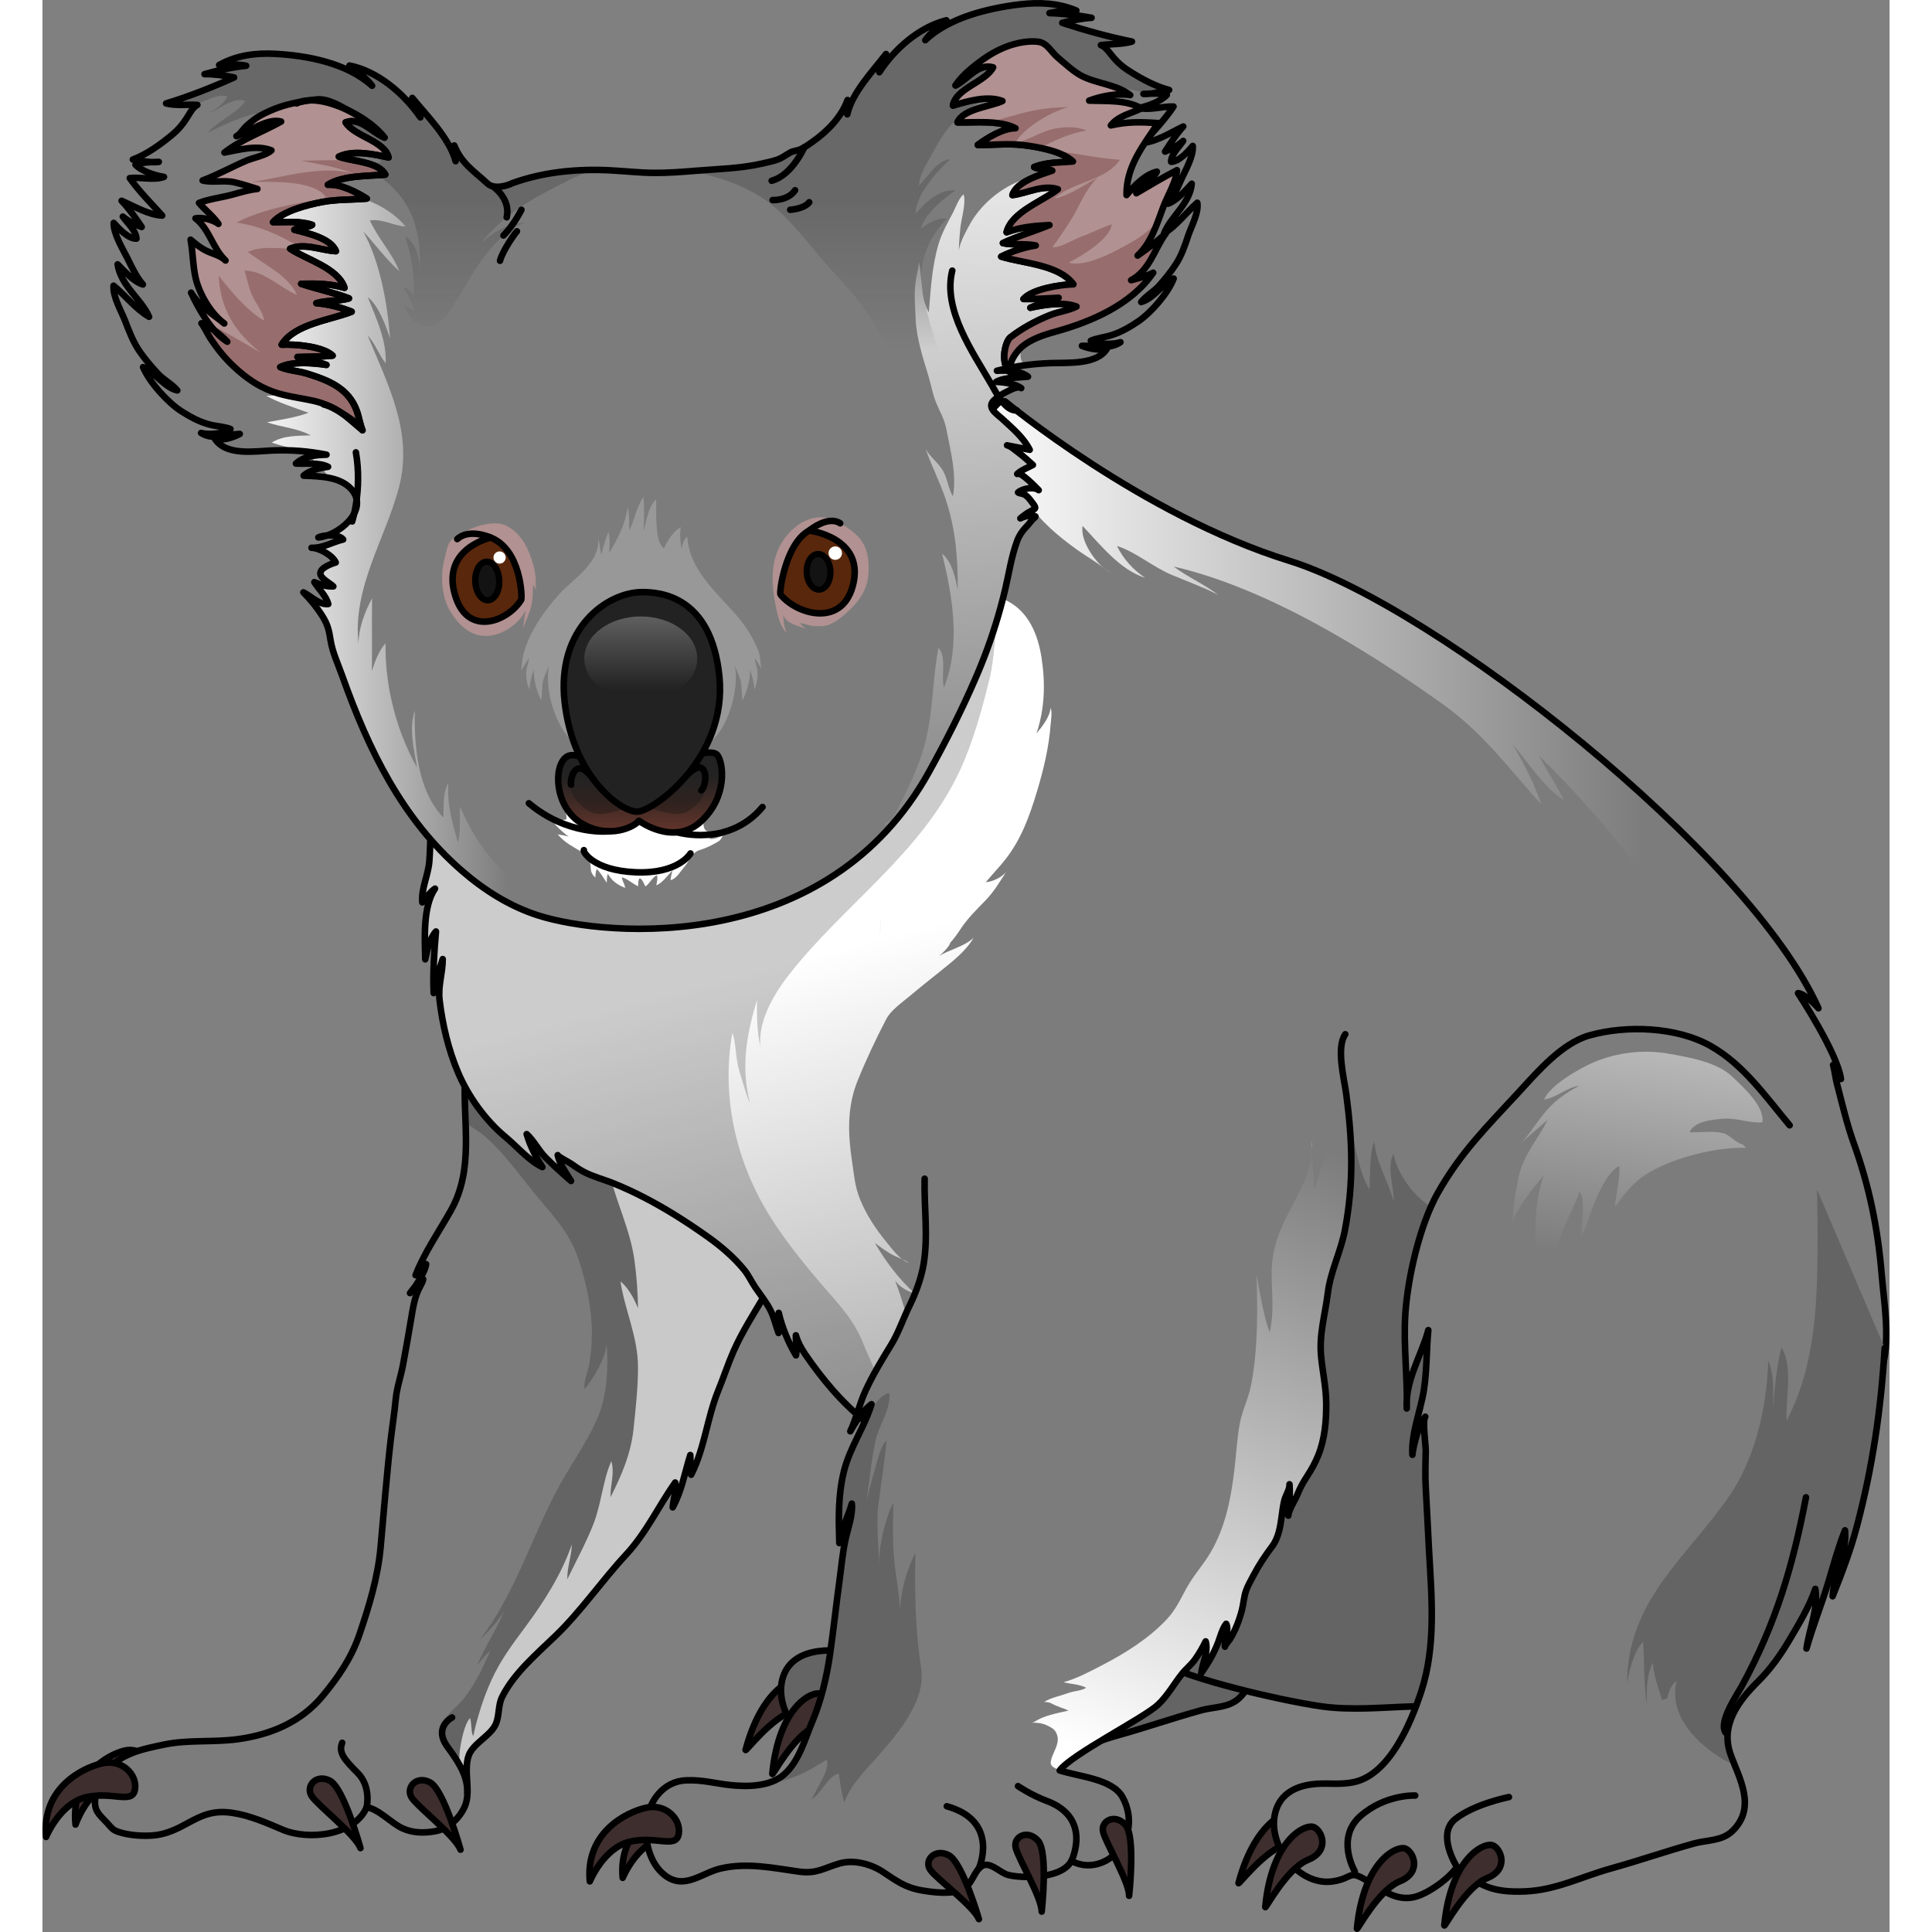 <?xml version="1.0" encoding="utf-8"?>
<!-- Created by: Science Figures, www.sciencefigures.org, Generator: Science Figures Editor -->
<!DOCTYPE svg PUBLIC "-//W3C//DTD SVG 1.1//EN" "http://www.w3.org/Graphics/SVG/1.1/DTD/svg11.dtd">
<svg version="1.1" id="Layer_1" xmlns="http://www.w3.org/2000/svg" xmlns:xlink="http://www.w3.org/1999/xlink" 
	 width="800px" height="800px" viewBox="0 0 281.915 294.871" enable-background="new 0 0 281.915 294.871"
	 xml:space="preserve">
<rect x="0" y="0" width="281.915" height="294.871" fill="#808080" stroke="none"/>
<g>
	<g>
		<g>
			<path fill="#3E2E2E" stroke="#000000" stroke-linecap="round" stroke-linejoin="round" stroke-miterlimit="10" d="
				M107.32,267.073c-0.125,0.474,4.102-5.244,7.633-6.04c3.531-0.795,2.848-3.984,1.7-4.764
				C115.506,255.491,110.015,256.973,107.32,267.073z"/>
			<path fill="#646464" d="M191.436,151.419c-3.631-4.337-7.042-9.279-12.075-12.114c-5.173-2.913-12.814-3.199-18.464-1.613
				c-4.238,1.19-7.961,5.579-10.832,8.698c-4.892,5.312-8.829,9.151-12.353,15.398c-2.724,4.828-4.584,12.92-4.938,18.526
				c-0.301,4.775,0.363,9.577,0.22,14.327c-0.235-4.394,2.246-8.024,3.293-11.961c-0.293,3.015-0.203,6.142-0.668,9.108
				c-0.521,3.301-1.939,6.535-1.76,9.924c0.156-1.54,0.979-4.624,1.967-5.811c-0.47,0.564,0.087,4.354,0.07,5.223
				c-0.04,1.857-0.107,3.72,0.002,5.578c0.189,3.244,0.317,6.398,0.502,9.652c0.405,7.142,1.077,14.599-1.201,21.517
				c-1.602,4.861-4.859,12.665-10.292,13.798c-2.378,0.496-4.118,0.024-6.446,0.341c-2.447,0.334-4.578,1.418-5.404,3.873
				c-1.687,5.001,3.295,11.703,8.61,10.941c3.23-0.462,2.349-1.873,5.244-0.128c2.208,1.329,4.401,3.166,7.193,2.525
				c2.145-0.494,5.424-2.894,6.555-4.615c3.425,2.932,5.469,3.939,10.376,3.744c4.705-0.189,8.565-2.222,13.039-3.477
				c4.929-1.38,7.827-2.458,12.729-3.828c2.018-0.564,4.266-0.363,5.857-1.875c3.822-3.632,1.03-8.179-0.232-11.715
				c-1.597-4.473,1.142-8.123,4.238-11.199c1.862-1.85,3.395-4.02,4.729-6.274c1.42-2.396,3.12-5.229,3.959-7.808
				c0.485,2.993-0.932,6.168-1.347,9.105c0.97-3.459,2.368-6.867,3.398-10.33c0.775-2.602,1.475-5.185,2.481-7.71
				c0.326,3.438-1.693,6.735-1.889,10.066c1.41-3.569,2.691-6.864,3.689-10.619c2.393-9.017,3.7-17.937,4.256-27.252"/>
			<path fill="none" stroke="#000000" stroke-linecap="round" stroke-linejoin="round" stroke-miterlimit="10" d="M191.436,151.419
				c-3.631-4.337-7.042-9.279-12.075-12.114c-5.173-2.913-12.814-3.199-18.464-1.613c-4.238,1.19-7.961,5.579-10.832,8.698
				c-4.892,5.312-8.829,9.151-12.353,15.398c-2.724,4.828-4.584,12.92-4.938,18.526c-0.301,4.775,0.363,9.577,0.22,14.327
				c-0.235-4.394,2.246-8.024,3.293-11.961c-0.293,3.015-0.203,6.142-0.668,9.108c-0.521,3.301-1.939,6.535-1.76,9.924
				c0.156-1.54,0.979-4.624,1.967-5.811c-0.47,0.564,0.087,4.354,0.07,5.223c-0.04,1.857-0.107,3.72,0.002,5.578
				c0.189,3.244,0.317,6.398,0.502,9.652c0.405,7.142,1.077,14.599-1.201,21.517c-1.602,4.861-4.859,12.665-10.292,13.798
				c-2.378,0.496-4.118,0.024-6.446,0.341c-2.447,0.334-4.578,1.418-5.404,3.873c-1.687,5.001,3.295,11.703,8.61,10.941
				c3.23-0.462,2.349-1.873,5.244-0.128c2.208,1.329,4.401,3.166,7.193,2.525c2.145-0.494,5.424-2.894,6.555-4.615
				c3.425,2.932,5.469,3.939,10.376,3.744c4.705-0.189,8.565-2.222,13.039-3.477c4.929-1.38,7.827-2.458,12.729-3.828
				c2.018-0.564,4.266-0.363,5.857-1.875c3.822-3.632,1.03-8.179-0.232-11.715c-1.597-4.473,1.142-8.123,4.238-11.199
				c1.862-1.85,3.395-4.02,4.729-6.274c1.42-2.396,3.12-5.229,3.959-7.808c0.485,2.993-0.932,6.168-1.347,9.105
				c0.97-3.459,2.368-6.867,3.398-10.33c0.775-2.602,1.475-5.185,2.481-7.71c0.326,3.438-1.693,6.735-1.889,10.066
				c1.41-3.569,2.691-6.864,3.689-10.619c2.393-9.017,3.7-17.937,4.256-27.252"/>
			<path fill="#3E2E2E" stroke="#000000" stroke-linecap="round" stroke-linejoin="round" stroke-miterlimit="10" d="
				M138.727,273.52c-0.046,0.488,3.189-5.845,6.543-7.207s2.156-4.396,0.897-4.978C144.907,260.754,139.733,263.113,138.727,273.52z
				"/>
			<path fill="#3E2E2E" stroke="#000000" stroke-linecap="round" stroke-linejoin="round" stroke-miterlimit="10" d="
				M125.393,274.016c-0.047,0.487,3.188-5.845,6.542-7.207c3.354-1.362,2.157-4.396,0.897-4.978S126.398,263.609,125.393,274.016z"
				/>
			<path fill="#3E2E2E" stroke="#000000" stroke-linecap="round" stroke-linejoin="round" stroke-miterlimit="10" d="
				M111.398,270.728c-0.047,0.488,3.188-5.845,6.541-7.207c3.354-1.363,2.157-4.396,0.898-4.977
				C117.578,257.962,112.404,260.322,111.398,270.728z"/>
			<path fill="none" stroke="#000000" stroke-linecap="round" stroke-linejoin="round" stroke-miterlimit="10" d="M140.659,264.607
				c0,0-3.188-4.964-0.271-7.293c2.917-2.329,8.202-3.367,8.202-3.367"/>
			<path fill="none" stroke="#000000" stroke-linecap="round" stroke-linejoin="round" stroke-miterlimit="10" d="M125.067,265.293
				c0,0-2.961-5.07,0.844-8.436c3.803-3.364,8.378-3.142,8.378-3.142"/>
		</g>
		<path fill="#3E2E2E" stroke="#000000" stroke-linecap="round" stroke-linejoin="round" stroke-miterlimit="10" d="
			M182.551,287.402c-0.125,0.474,4.102-5.244,7.633-6.04c3.531-0.795,2.848-3.984,1.7-4.764
			C190.736,275.82,185.245,277.302,182.551,287.402z"/>
		<path fill="#3E2E2E" stroke="#000000" stroke-linecap="round" stroke-linejoin="round" stroke-miterlimit="10" d="M5.046,278.476
			c0,0,1.754-5.101,5.262-6.071c3.509-0.972,6.232,1.088,6.555-1.192c0.321-2.281-1.8-4.691-4.422-4.005
			C9.815,267.895,4.344,270.98,5.046,278.476z"/>
		<path fill="#7C7C7C" d="M64.502,164.276c-0.383,7.049,1.479,14.045-2.203,20.543c-1.8,3.178-4.036,6.416-5.35,9.806
			c0.564-0.541,1.156-1.044,1.605-1.686c-0.127,1.218-1.76,3.661-2.455,4.422c0.52-0.747,1.283-1.565,2.015-2.105
			c-0.131,0.585-0.501,1.08-0.746,1.631c-0.597,1.34-0.821,2.722-1.056,4.158c-0.391,2.384-0.822,4.763-1.257,7.142
			c-0.352,1.927-0.966,3.536-1.142,5.438c-0.195,2.102-0.536,4.187-0.776,6.283c-0.619,5.389-1.022,10.791-1.52,16.186
			c-0.429,4.655-1.731,8.961-3.237,13.368c-1.24,3.63-3.213,6.478-5.619,9.387c-3.294,3.983-7.949,5.917-12.975,6.599
			c-3.732,0.506-7.507,0.044-11.194,0.813c-3.215,0.669-6.806,1.361-8.871,4.166c-0.862,1.172-1.518,2.728-1.677,4.173
			c-0.195,1.777,0.667,2.407,1.752,3.548c0.617,0.65,0.831,1.121,1.775,1.438c1.66,0.558,3.896,0.708,5.64,0.514
			c1.743-0.195,3.378-0.971,4.896-1.812c2.34-1.296,4.051-2.014,6.853-1.604c2.7,0.394,5.232,1.525,7.725,2.583
			c3.861,1.637,10.95,0.911,12.802-3.437c1.812,0.259,3.721,2.402,5.421,3.2c1.568,0.736,3.341,0.777,5.059,0.455
			c1.995-0.374,3.728-1.973,4.516-3.833c0.956-2.258-0.255-5.385,0.575-7.72c0.676-1.9,3.482-3.053,4.194-4.941
			c0.503-1.335,0.28-2.754,0.931-4.047c1.835-3.648,5.322-6.557,8.203-9.35c3.879-3.762,6.967-8.304,10.65-12.273
			c3.115-3.355,4.963-7.386,7.535-11.051c0.212,1.242-0.293,2.547-0.374,3.792c1.395-2.564,1.825-5.283,2.683-7.991
			c0.021,0.995,0.026,2.024,0.128,3.007c2.085-4.085,2.421-8.667,4.165-12.923c0.807-1.968,1.455-3.982,2.314-5.939
			c1.297-2.947,3.116-5.764,4.752-8.537c1.645-2.786,2.82-4.979,2.879-8.306c0.038-2.1-0.892-3.998-2.096-5.665
			c-1.119-1.545-2.161-3.232-3.502-4.579c-3.215-3.225-6.943-5.868-10.344-8.884c-7.195-6.38-16.77-8.17-26.163-7.587"/>
		<path fill="#646464" d="M110.238,197.677c1.645-2.786,2.82-4.979,2.879-8.306c0.038-2.1-0.892-3.998-2.096-5.665
			c-1.119-1.545-2.161-3.232-3.502-4.579c-3.215-3.225-6.943-5.868-10.344-8.884c-7.195-6.38-16.77-8.17-26.163-7.587l-6.511,1.62
			c-0.13,2.391-0.003,4.773,0.08,7.135c1.077,0.697,2.154,1.344,2.9,1.993c3.403,2.962,5.828,6.688,8.751,10.093
			c2.41,2.807,4.438,5.205,5.622,8.804c1.139,3.465,2,7.474,2,11.124c0,1.643-0.127,3.195-0.406,4.814
			c-0.196,1.137-0.902,2.608-0.697,3.751c1.343-1.526,3.271-4.857,3.354-6.936c0.292,3.466,0.079,7.76-1.225,10.974
			c-1.235,3.043-3.161,5.952-4.866,8.772c-4.925,8.146-7.392,17.879-13.249,25.442c1.218-1.16,2.963-2.962,3.729-4.436
			c-1.131,2.893-3.013,5.536-4.151,8.42c0.559-0.824,1.268-1.648,2.023-2.286c-1.133,2.556-2.361,5.168-4.134,7.394
			c-1.3,1.633-3.618,2.828-3.253,5.188c0.236,1.523,1.408,3.236,2.341,4.525c0.45,0.621,0.992,1.21,1.444,1.824
			c-0.045-1.035-0.027-2.047,0.291-2.941c0.676-1.9,3.482-3.053,4.194-4.941c0.503-1.335,0.28-2.754,0.931-4.047
			c1.835-3.648,5.322-6.557,8.203-9.35c3.879-3.762,6.967-8.304,10.65-12.273c3.115-3.355,4.963-7.386,7.535-11.051
			c0.212,1.242-0.293,2.547-0.374,3.792c1.395-2.564,1.825-5.283,2.683-7.991c0.021,0.995,0.026,2.024,0.128,3.007
			c2.085-4.085,2.421-8.667,4.165-12.923c0.807-1.968,1.455-3.982,2.314-5.939C106.783,203.267,108.603,200.45,110.238,197.677z"/>
		<path fill="#C9C9C9" d="M107.52,179.127c-3.215-3.225-6.943-5.868-10.344-8.884c-0.235-0.209-0.48-0.399-0.721-0.599
			c-0.955,0.067-1.944,0.215-3.003,0.441c-2.131,0.456-5.472,1.349-6.882,3.24c-1.209,1.621-0.53,3.683-0.119,5.457
			c1.074,4.627,3.278,8.914,3.914,13.622c0.327,2.425,0.498,4.806,0.537,7.262c-0.604-1.466-1.449-3.073-2.686-4.102
			c0.701,4.537,2.674,8.432,2.68,13.132c0.004,3.151-0.354,6.226-0.672,9.336c-0.386,3.761-1.804,7.091-3.514,10.468
			c-0.074-1.811,0.68-3.701,0.111-5.482c-1.288,2.889-1.53,6.605-2.766,9.692c-1.164,2.907-2.594,5.525-3.946,8.318
			c-0.055-1.812,0.658-3.49,0.686-5.317c-1.537,4.495-4.188,8.672-7.013,12.485c-1.996,2.695-3.858,5.152-5.254,8.226
			c-1.254,2.763-2.143,5.641-2.788,8.584c-0.368-0.809-0.199-1.881-0.468-2.787c-0.902,0.849-1.473,3.998-1.6,5.227
			c-0.164,1.6,0.145,3.255,0.683,4.604l0.49,0.402c-0.071-1.559-0.271-3.172,0.21-4.521c0.676-1.9,3.482-3.053,4.194-4.941
			c0.503-1.335,0.28-2.754,0.931-4.047c1.835-3.648,5.322-6.557,8.203-9.35c3.879-3.762,6.967-8.304,10.65-12.273
			c3.115-3.355,4.963-7.386,7.535-11.051c0.212,1.242-0.293,2.547-0.374,3.792c1.395-2.564,1.825-5.283,2.683-7.991
			c0.021,0.995,0.026,2.024,0.128,3.007c2.085-4.085,2.421-8.667,4.165-12.923c0.807-1.968,1.455-3.982,2.314-5.939
			c1.297-2.947,3.116-5.764,4.752-8.537c1.645-2.786,2.82-4.979,2.879-8.306c0.038-2.1-0.892-3.998-2.096-5.665
			C109.902,182.161,108.86,180.474,107.52,179.127z"/>
		<path fill="none" stroke="#000000" stroke-linecap="round" stroke-linejoin="round" stroke-miterlimit="10" d="M64.502,164.276
			c-0.383,7.049,1.479,14.045-2.203,20.543c-1.8,3.178-4.036,6.416-5.35,9.806c0.564-0.541,1.156-1.044,1.605-1.686
			c-0.127,1.218-1.76,3.661-2.455,4.422c0.52-0.747,1.283-1.565,2.015-2.105c-0.131,0.585-0.501,1.08-0.746,1.631
			c-0.597,1.34-0.821,2.722-1.056,4.158c-0.391,2.384-0.822,4.763-1.257,7.142c-0.352,1.927-0.966,3.536-1.142,5.438
			c-0.195,2.102-0.536,4.187-0.776,6.283c-0.619,5.389-1.022,10.791-1.52,16.186c-0.429,4.655-1.731,8.961-3.237,13.368
			c-1.24,3.63-3.213,6.478-5.619,9.387c-3.294,3.983-7.949,5.917-12.975,6.599c-3.732,0.506-7.507,0.044-11.194,0.813
			c-3.215,0.669-6.806,1.361-8.871,4.166c-0.862,1.172-1.518,2.728-1.677,4.173c-0.195,1.777,0.667,2.407,1.752,3.548
			c0.617,0.65,0.831,1.121,1.775,1.438c1.66,0.558,3.896,0.708,5.64,0.514c1.743-0.195,3.378-0.971,4.896-1.812
			c2.34-1.296,4.051-2.014,6.853-1.604c2.7,0.394,5.232,1.525,7.725,2.583c3.861,1.637,10.95,0.911,12.802-3.437
			c1.812,0.259,3.721,2.402,5.421,3.2c1.568,0.736,3.341,0.777,5.059,0.455c1.995-0.374,3.728-1.973,4.516-3.833
			c0.956-2.258-0.255-5.385,0.575-7.72c0.676-1.9,3.482-3.053,4.194-4.941c0.503-1.335,0.28-2.754,0.931-4.047
			c1.835-3.648,5.322-6.557,8.203-9.35c3.879-3.762,6.967-8.304,10.65-12.273c3.115-3.355,4.963-7.386,7.535-11.051
			c0.212,1.242-0.293,2.547-0.374,3.792c1.395-2.564,1.825-5.283,2.683-7.991c0.021,0.995,0.026,2.024,0.128,3.007
			c2.085-4.085,2.421-8.667,4.165-12.923c0.807-1.968,1.455-3.982,2.314-5.939c1.297-2.947,3.116-5.764,4.752-8.537
			c1.645-2.786,2.82-4.979,2.879-8.306c0.038-2.1-0.892-3.998-2.096-5.665c-1.119-1.545-2.161-3.232-3.502-4.579
			c-3.215-3.225-6.943-5.868-10.344-8.884c-7.195-6.38-16.77-8.17-26.163-7.587"/>
		<path fill="#3E2E2E" stroke="#000000" stroke-linecap="round" stroke-linejoin="round" stroke-miterlimit="10" d="M0.552,280.362
			c0,0,2.075-5.094,6.085-6.052c4.011-0.958,7.082,1.112,7.481-1.168c0.4-2.28-1.977-4.7-4.975-4.022S-0.132,272.863,0.552,280.362z
			"/>
		<path fill="#3E2E2E" stroke="#000000" stroke-linecap="round" stroke-linejoin="round" stroke-miterlimit="10" d="M48.537,282.065
			c0,0-2.525-9.174-4.671-10.286c-2.145-1.11-3.77,0.906-2.741,2.398C42.15,275.671,47.731,279.971,48.537,282.065z"/>
		<path fill="#3E2E2E" stroke="#000000" stroke-linecap="round" stroke-linejoin="round" stroke-miterlimit="10" d="M63.807,282.307
			c0,0-2.527-9.176-4.672-10.286c-2.145-1.111-3.77,0.905-2.742,2.397C57.419,275.91,62.999,280.211,63.807,282.307z"/>
		<path fill="none" stroke="#000000" stroke-linecap="round" stroke-linejoin="round" stroke-miterlimit="10" d="M49.486,275.828
			c0,0,0.725-3.128-1.376-5.235c-2.101-2.106-2.948-3.126-2.356-4.605"/>
		<path fill="none" stroke="#000000" stroke-linecap="round" stroke-linejoin="round" stroke-miterlimit="10" d="M64.865,273.642
			c0-2.12-0.744-3.937-3.014-6.982c-2.27-3.047,0.67-4.531,0.67-4.531"/>
		<path fill="#7C7C7C" d="M280.701,194.37c-0.572-6.854-1.875-13.293-4.205-19.751c-1.105-3.066-1.836-6.268-2.663-9.429
			c-0.128-0.488-0.278-1.626-0.534-2.667c0.344,0.579,0.744,1.285,1.2,2.158c-0.555-4.023-6.554-13.102-6.554-13.102
			s1.01-0.036,3.119,2.311c-10.586-23.665-58.285-61.317-80.786-68.304c-22.5-6.986-43.362-24.328-43.362-24.328l-0.808,0.029
			c0,0-13.436,13.846-13.607,14.66c-0.102,0.485-6.864,10.6-12.439,19.038c-1.71,0.834-3.366,1.86-4.979,3.161
			c-3.865,3.117-7.483,6.583-11.328,9.693c-4.445,3.594-13.688,4.261-19.125,3.219c-3.027-0.582-6.001-1.649-9.135-1.41
			c-4.54,0.349-9.77,2.478-12.929,5.94c-3.715,4.071-3.141,10.704-3.517,15.857c-0.153,2.102-1.269,4.2-1.075,6.277
			c0.537-0.72,1.243-1.61,1.94-2.097c-1.874,2.74-1.555,7.64-1.493,10.792c0.281-1.325,0.712-3.274,1.64-4.252
			c-0.274,3.158-0.477,6.175-0.354,9.402c0.014-1.808,0.898-3.49,1.383-5.188c0.016,2.126-0.744,4.048-0.476,6.294
			c0.444,3.72,1.347,7.538,2.805,10.982c1.55,3.66,4.166,7.317,7.229,9.859c1.79,1.484,3.556,3.611,5.654,4.61
			c-1.012-1.541-1.871-3.251-2.398-5.032c1.127,1.016,1.824,2.52,2.92,3.606c1.211,1.202,2.562,2.438,3.854,3.546
			c-0.731-1.185-1.774-2.607-2.035-3.945c0.048,0.247,1.69,1.068,1.972,1.264c0.651,0.451,1.297,0.916,2,1.285
			c1.446,0.76,3.084,1.164,4.597,1.78c3.231,1.314,6.321,2.95,9.286,4.784c1.712,1.058,3.383,2.181,5.024,3.347
			c2.03,1.44,3.949,3.074,5.538,5c0.729,0.884,1.136,1.852,1.765,2.769c0.793,1.156,1.667,2.214,2.3,3.479
			c0.555,1.105,0.788,2.298,1.222,3.441c0.188-0.979-0.208-2.185,0.028-3.076c0.486,2.172,1.488,4.585,2.629,6.489
			c0.21-0.98-0.049-2.065-0.014-3.063c0.311,1.074,0.823,2.012,1.459,2.945c1.273,1.863,2.662,3.68,4.144,5.381
			c2.346,2.692,5.068,5.092,8.006,7.119c2.383,1.645,6.285,2.089,8.513-0.173c0.47-0.477,0.807-0.987,1.039-1.521
			c10.459,10.793,21.94,22.756,22.538,23.742c1.078,1.779,5.992,8.876,8.722,11.604c2.73,2.729,19.047,6.57,25.756,7.534
			c4.552,0.653,9.444,0.152,14.015,0.013c7.44-0.23,14.876-0.58,22.312-0.938c4.975-0.24,11.301,1.416,16.07-0.15
			c6.276-2.06,10.477-10,14.923-14.474c4.065-4.091,8.269-9.212,10.517-14.578c1.588-3.794,2.424-7.927,3.871-11.78
			c1.294-3.452,3.172-6.697,4.05-10.275C281.975,203.961,281.068,198.766,280.701,194.37z"/>
		<path fill="#646464" d="M219.022,195.723c-0.372-3.131-0.282-7.033-1.702-9.936c-0.594-1.214-0.636-0.981-1.703-1.044
			c-1.186-0.07-2.183,0.092-3.26-0.391c-2.805-1.256-5.678-5.319-6.141-8.233c-1.104,1.773,0.085,5.286,0.038,7.31
			c-0.828-3.108-2.717-5.951-2.979-9.257c-0.806,2.174-0.569,5.078-0.743,7.415c-1.043-1.766-1.598-4.068-2.106-6.065
			c-0.343-1.346-0.434-5.356-2.1-5.769c-0.19,3.86,0.807,9.772-1.779,12.926c-1.316,1.604-2.802,2.978-3.574,4.965
			c-0.771,1.981-0.832,4.274-1.368,6.246c-1.091,4.012-1.796,8.075-2.665,12.141c-2.038,9.534-6.904,18.354-11.199,27.02
			c-3.035,6.124-7.873,11.629-10.012,17.973c0.608,0.732,1.182,1.379,1.681,1.878c2.73,2.729,19.047,6.57,25.756,7.534
			c4.552,0.653,9.444,0.152,14.015,0.013c2.21-0.068,4.419-0.163,6.628-0.25c0.141-0.323,0.268-0.674,0.383-1.063
			c0.822-2.784,1.376-5.674,2.083-8.489c0.903-3.599,2.2-7.18,2.319-10.913c0.134-4.189-0.161-8.376-0.396-12.554
			C219.607,216.716,220.262,206.138,219.022,195.723z"/>
		<g>
			<path fill="#BDB8B5" d="M162.076,86.79c0.355,0.3,0.71,0.553,1.047,0.73C162.782,87.278,162.432,87.035,162.076,86.79z"/>
			<linearGradient id="SVGID_1_" gradientUnits="userSpaceOnUse" x1="141.47" y1="113.084" x2="274.499" y2="113.084">
				<stop  offset="0" style="stop-color:#FFFFFF"/>
				<stop  offset="0.774" style="stop-color:#7C7C7C"/>
			</linearGradient>
			<path fill="url(#SVGID_1_)" d="M143.828,59.916c-0.688-0.193-1.523-0.014-2.036,0.521c-1.007,1.053,0.618,3.084,1.123,4.029
				c1.126,2.108,2.829,3.741,3.863,5.907c0.278,0.584,0.591,1.152,0.923,1.707c0.486,0.814,1.125,1.551,1.595,2.355
				c0.425,0.725,0.703,1.526,1.159,2.245c0.921,1.454,2.082,2.743,3.338,3.913c1.294,1.205,2.696,2.289,4.131,3.32
				c1.349,0.972,2.885,1.805,4.152,2.875c-1.819-1.537-3.668-4.45-3.326-6.521c2.68,2.825,5.701,6.725,9.568,7.93
				c-1.794-1.17-3.389-2.92-4.313-4.867c2.812,0.875,5.468,3.193,8.312,4.393c2.354,0.991,5.043,1.969,7.178,3.087
				c-2.15-1.626-4.68-2.719-6.841-4.341c14.172,3.251,29.494,12.72,41.229,21.121c6,4.295,10.061,9.83,14.863,15.166
				c-0.98-3.041-2.725-6.385-4.369-9.188c2.353,2.773,4.813,6.652,7.836,8.562c-1.09-2.27-2.615-4.523-3.827-6.813
				c5.236,5.108,10.493,11.019,14.972,16.892c3.099,4.063,5.038,8.664,8.984,12.14c5.442,4.794,10.902,8.271,15.541,14.231
				c2.055,2.639,4.224,5.128,6.242,7.747c-0.098-0.38-0.193-0.759-0.292-1.138c-0.128-0.488-0.278-1.626-0.534-2.667
				c0.344,0.579,0.744,1.285,1.2,2.158c-0.555-4.023-6.554-13.102-6.554-13.102s1.01-0.036,3.119,2.311
				c-10.586-23.665-58.285-61.317-80.786-68.304c-7.753-2.407-15.142-5.928-22.183-9.944c-3.093-1.765-6.125-3.638-9.097-5.601
				c-1.271-0.839-2.532-1.695-3.781-2.568c-0.58-0.405-1.138-0.876-1.749-1.212c-1.482-0.815-2.498-1.952-3.802-3.022
				c-0.874-0.717-1.895-1.441-2.926-1.904C145.758,60.895,144.881,60.212,143.828,59.916z"/>
		</g>
		<linearGradient id="SVGID_2_" gradientUnits="userSpaceOnUse" x1="111.672" y1="147.315" x2="150.339" y2="296.648">
			<stop  offset="0" style="stop-color:#FFFFFF"/>
			<stop  offset="0.774" style="stop-color:#7C7C7C"/>
		</linearGradient>
		<path fill="url(#SVGID_2_)" d="M59.049,131.447c-0.153,2.102-1.269,4.2-1.075,6.277c0.537-0.72,1.243-1.61,1.94-2.097
			c-1.874,2.74-1.555,7.64-1.493,10.792c0.281-1.325,0.712-3.274,1.64-4.252c-0.274,3.158-0.477,6.175-0.354,9.402
			c0.014-1.808,0.898-3.49,1.383-5.188c0.016,2.126-0.744,4.048-0.476,6.294c0.444,3.72,1.347,7.538,2.805,10.982
			c1.55,3.66,4.166,7.317,7.229,9.859c1.79,1.484,3.556,3.611,5.654,4.61c-1.012-1.541-1.871-3.251-2.398-5.032
			c1.127,1.016,1.824,2.52,2.92,3.606c1.211,1.202,2.562,2.438,3.854,3.546c-0.731-1.185-1.774-2.607-2.035-3.945
			c0.048,0.247,1.69,1.068,1.972,1.264c0.651,0.451,1.297,0.916,2,1.285c1.446,0.76,3.084,1.164,4.597,1.78
			c3.231,1.314,6.321,2.95,9.286,4.784c1.712,1.058,3.383,2.181,5.024,3.347c2.03,1.44,3.949,3.074,5.538,5
			c0.729,0.884,1.136,1.852,1.765,2.769c0.793,1.156,1.667,2.214,2.3,3.479c0.555,1.105,0.788,2.298,1.222,3.441
			c0.188-0.979-0.208-2.185,0.028-3.076c0.486,2.172,1.488,4.585,2.629,6.489c0.21-0.98-0.049-2.065-0.014-3.063
			c0.311,1.074,0.823,2.012,1.459,2.945c1.273,1.863,2.662,3.68,4.144,5.381c2.346,2.692,5.068,5.092,8.006,7.119
			c2.383,1.645,6.285,2.089,8.513-0.173c2.404-2.44,1.418-5.767-0.029-8.43c-1.565-2.88-3.432-5.608-4.699-8.647
			c-0.717-1.719-1.148-3.498-1.766-5.241c-0.139-0.393-0.416-1.047-0.445-1.316c0.394,0.845,2.034,1.769,2.924,1.95
			c-2.439-2.241-4.401-4.852-6.064-7.693c0.943,0.693,1.859,1.405,2.928,1.938c0.738,0.368,1.621,0.626,2.253,1.131
			c-1.335-0.477-2.532-2.141-3.396-3.191c-1.647-2.006-3.099-4.195-4.067-6.613c-0.765-1.907-0.891-3.748-1.197-5.781
			c-0.63-4.18-0.755-8.213,0.851-12.209c1.278-3.182,2.779-6.331,4.344-9.366c0.763-1.477,2.525-2.647,3.771-3.702
			c1.518-1.285,3.082-2.514,4.634-3.758c1.75-1.406,3.834-3.035,4.948-4.993c-1.425,1.334-3.699,1.777-5.328,2.807
			c0.446-0.282,1.787-1.653,1.759-2.058c0.565-0.609,1.061-1.289,1.514-1.985c1.118-1.722,2.483-3.04,3.888-4.495
			c1.301-1.345,2.199-2.861,3.191-4.426c-0.535,0.846-2.188,1.621-3.158,1.65c0,0,1.736-1.971,2.426-2.775
			c2.819-3.287,4.197-7.068,5.423-11.16c0.981-3.276,1.803-6.684,2.054-10.112c0.055-0.739,0.278-1.895-0.011-2.567
			c-0.082,1.358-1.292,2.893-2.136,3.887c1.26-3.815,1.369-7.598,0.758-11.55c-0.533-3.442-1.898-6.893-5.137-8.604
			c-4.553-2.408-10.358-1.305-15.153-0.365c-6.35,1.244-11.951,2.593-17.106,6.752c-3.865,3.117-7.483,6.583-11.328,9.693
			c-4.445,3.594-13.688,4.261-19.125,3.219c-3.027-0.582-6.001-1.649-9.135-1.41c-4.54,0.349-9.77,2.478-12.929,5.94
			C58.851,119.661,59.425,126.294,59.049,131.447z"/>
		<g opacity="0.2">
			<path d="M127.957,140.21c-0.082,0.791-0.131,1.596-0.101,2.438C127.859,141.833,127.903,141.021,127.957,140.21z"/>
			<path d="M145.52,96.474c0.217-1.951,0.73-3.894-1.661-4.499c-2.854-0.724-6.279,2.165-8.703,3.337
				c-5.354,2.589-10.519,5.31-15.994,7.666c-5.716,2.46-10.856,5.438-16.3,8.395c-4.213,2.288-9.18,3.697-13.976,3.828
				c-7.254,0.2-14.841-2.634-22.162-2.844c-1.571,0.887-3.005,1.969-4.158,3.233c-3.715,4.071-3.141,10.704-3.517,15.857
				c-0.153,2.102-1.269,4.2-1.075,6.277c0.537-0.72,1.243-1.61,1.94-2.097c-1.874,2.74-1.555,7.64-1.493,10.792
				c0.281-1.325,0.712-3.274,1.64-4.252c-0.274,3.158-0.477,6.175-0.354,9.402c0.014-1.808,0.898-3.49,1.383-5.188
				c0.016,2.126-0.744,4.048-0.476,6.294c0.444,3.72,1.347,7.538,2.805,10.982c1.55,3.66,4.166,7.317,7.229,9.859
				c1.79,1.484,3.556,3.611,5.654,4.61c-1.012-1.541-1.871-3.251-2.398-5.032c1.127,1.016,1.824,2.52,2.92,3.606
				c1.211,1.202,2.562,2.438,3.854,3.546c-0.731-1.185-1.774-2.607-2.035-3.945c0.048,0.247,1.69,1.068,1.972,1.264
				c0.651,0.451,1.297,0.916,2,1.285c1.446,0.76,3.084,1.164,4.597,1.78c3.231,1.314,6.321,2.95,9.286,4.784
				c1.712,1.058,3.383,2.181,5.024,3.347c2.03,1.44,3.949,3.074,5.538,5c0.729,0.884,1.136,1.852,1.765,2.769
				c0.793,1.156,1.667,2.214,2.3,3.479c0.555,1.105,0.788,2.298,1.222,3.441c0.188-0.979-0.208-2.185,0.028-3.076
				c0.486,2.172,1.488,4.585,2.629,6.489c0.21-0.98-0.049-2.065-0.014-3.063c0.311,1.074,0.823,2.012,1.459,2.945
				c1.273,1.863,2.662,3.68,4.144,5.381c1.448,1.662,3.052,3.195,4.749,4.615c0,0,3.186-0.966,3.187-0.966
				c1.554-0.472-2.694-9.265-3.062-10.241c-1.306-3.472-3.021-5.447-5.475-8.266c-3.119-3.581-6.223-7.303-8.781-11.344
				c-5.346-8.441-7.672-18.521-5.907-28.292c0.568,1.585,0.48,3.977,1.052,5.806c0.512,1.64,0.936,3.36,1.624,4.945
				c-1.404-5.614-0.533-10.386,1.079-15.761c-0.038,2.429-0.012,4.906,0.539,7.183c-0.467-3.741,1.917-7.935,4.316-11.008
				c8.348-10.695,20.17-18.482,26.067-31.11c2.053-4.394,3.377-9.284,4.542-13.963C145.105,101.389,145.255,98.854,145.52,96.474z"
				/>
		</g>
		<path fill="none" stroke="#000000" stroke-linecap="round" stroke-linejoin="round" stroke-miterlimit="10" d="M280.701,194.37
			c-0.572-6.854-1.875-13.293-4.205-19.751c-1.105-3.066-1.836-6.268-2.663-9.429c-0.128-0.488-0.278-1.626-0.534-2.667
			c0.344,0.579,0.744,1.285,1.2,2.158c-0.555-4.023-6.554-13.102-6.554-13.102s1.01-0.036,3.119,2.311
			c-10.586-23.665-58.285-61.317-80.786-68.304c-22.5-6.986-43.362-24.328-43.362-24.328l-0.808,0.029
			c0,0-13.436,13.846-13.607,14.66c-0.102,0.485-6.864,10.6-12.439,19.038c-1.71,0.834-3.366,1.86-4.979,3.161
			c-3.865,3.117-7.483,6.583-11.328,9.693c-4.445,3.594-13.688,4.261-19.125,3.219c-3.027-0.582-6.001-1.649-9.135-1.41
			c-4.54,0.349-9.77,2.478-12.929,5.94c-3.715,4.071-3.141,10.704-3.517,15.857c-0.153,2.102-1.269,4.2-1.075,6.277
			c0.537-0.72,1.243-1.61,1.94-2.097c-1.874,2.74-1.555,7.64-1.493,10.792c0.281-1.325,0.712-3.274,1.64-4.252
			c-0.274,3.158-0.477,6.175-0.354,9.402c0.014-1.808,0.898-3.49,1.383-5.188c0.016,2.126-0.744,4.048-0.476,6.294
			c0.444,3.72,1.347,7.538,2.805,10.982c1.55,3.66,4.166,7.317,7.229,9.859c1.79,1.484,3.556,3.611,5.654,4.61
			c-1.012-1.541-1.871-3.251-2.398-5.032c1.127,1.016,1.824,2.52,2.92,3.606c1.211,1.202,2.562,2.438,3.854,3.546
			c-0.731-1.185-1.774-2.607-2.035-3.945c0.048,0.247,1.69,1.068,1.972,1.264c0.651,0.451,1.297,0.916,2,1.285
			c1.446,0.76,3.084,1.164,4.597,1.78c3.231,1.314,6.321,2.95,9.286,4.784c1.712,1.058,3.383,2.181,5.024,3.347
			c2.03,1.44,3.949,3.074,5.538,5c0.729,0.884,1.136,1.852,1.765,2.769c0.793,1.156,1.667,2.214,2.3,3.479
			c0.555,1.105,0.788,2.298,1.222,3.441c0.188-0.979-0.208-2.185,0.028-3.076c0.486,2.172,1.488,4.585,2.629,6.489
			c0.21-0.98-0.049-2.065-0.014-3.063c0.311,1.074,0.823,2.012,1.459,2.945c1.273,1.863,2.662,3.68,4.144,5.381
			c2.346,2.692,5.068,5.092,8.006,7.119c2.383,1.645,6.285,2.089,8.513-0.173c0.47-0.477,0.807-0.987,1.039-1.521
			c10.459,10.793,21.94,22.756,22.538,23.742c1.078,1.779,5.992,8.876,8.722,11.604c2.73,2.729,19.047,6.57,25.756,7.534
			c4.552,0.653,9.444,0.152,14.015,0.013c7.44-0.23,14.876-0.58,22.312-0.938c4.975-0.24,11.301,1.416,16.07-0.15
			c6.276-2.06,10.477-10,14.923-14.474c4.065-4.091,8.269-9.212,10.517-14.578c1.588-3.794,2.424-7.927,3.871-11.78
			c1.294-3.452,3.172-6.697,4.05-10.275C281.975,203.961,281.068,198.766,280.701,194.37z"/>
		<path fill="#7C7C7C" d="M71.696,27.961c-0.605,0.329-2.726,1.02-3.752,0.067c-2.076-1.927-3.938-3.013-5.093-5.829
			c0.033,0.84,0.1,1.604,0.214,2.403c-0.975-3.565-4.409-6.951-6.617-9.658c0.159,1.024,0.796,2.047,1.237,2.973
			c-2.591-3.739-6.594-7.08-10.822-7.916c1.158,0.901,2.545,1.868,3.449,3.091c-3.855-3.498-9.97-4.626-14.816-4.877
			c-2.977-0.153-5.874,0.214-8.528,1.708c1.077-0.074,2.82-0.158,4.125,0.109c-2.163,0.237-4.28,0.689-6.354,1.286
			c1.427-0.021,3.203,0.22,4.517,0.501c-3.372,1.516-6.875,2.9-10.383,3.967c1.493,0.38,3.179,0.135,4.773,0.226
			c-0.592,0.298-1.012,1.003-1.399,1.642c-0.771,1.273-1.488,2.126-2.59,3.033c-1.766,1.454-3.774,2.878-5.859,3.661
			c1.111,0.205,2.987,0.528,3.959,0.359c-1.184,0.047-2.453,0.013-3.558,0.436c0.976,1.022,3.009,1.641,4.351,1.859
			c-1.58,0.572-3.544-0.021-5.224,0.183c1.422,2.025,3.343,3.92,4.95,5.715c-2.039-0.085-4.29-1.424-6.197-2.256
			c1.087,1.111,2.181,2.686,3.07,3.996c-0.955-0.311-2.069-0.903-2.885-1.578c0.687,0.967,2.002,2.102,2.087,3.362
			c-1.218,0.055-2.685-1.509-3.479-2.406c-0.032,1.649,1.322,3.87,2.04,5.284c0.725,1.427,1.387,2.962,2.416,4.116
			c-1.393-0.417-2.829-2.038-3.856-3.074c0.499,3.307,3.58,5.237,4.805,8.007c-2.067-1.19-3.617-3.261-5.423-4.75
			c-0.141,1.662,1.158,3.82,1.742,5.326c0.664,1.712,1.253,3.301,2.292,4.79c0.81,1.159,1.759,2.267,2.694,3.274
			c0.931,1.003,2.148,1.58,2.997,2.592c-1.866-0.375-3.434-2.754-5.226-3.548c1.006,2.378,3.852,5.458,5.876,6.748
			c1.332,0.849,2.729,1.604,4.25,2.009c1.042,0.277,2.282,0.312,3.222,0.691c-1.051,0.725-3.293,0.922-4.494,0.597
			c1.848,1.183,3.939,0.214,5.91,0.15c-1.068,0.577-2.643,1.061-3.823,0.706c1.7,2.708,6.191,1.916,8.765,1.821
			c2.944-0.109,5.43,0.078,8.295,0.639c-1.596,0.052-3.445,0.203-4.664,1.355c1.543,0.074,3.534-0.2,4.902,0.493
			c-1.188,0.164-2.832,0.516-3.73,1.357c2.521,0.092,5.885,0.133,7.526,2.365c2.292,3.115-2.313,6.832-5.279,7.062
			c0.828-0.439,3.198-0.517,3.787,0.313c-1.586,0.359-3.136,1.353-4.832,1.265c1.196,0.023,3.21,1.14,3.7,2.244
			c-0.701,0.201-2.402,0.824-2.349,1.703c0.046,0.767,1.497,1.457,1.981,1.946c-1.012,0.056-1.979-0.258-2.899-0.649
			c0.699,1.1,1.77,2.06,2.132,3.336c-1.38,0.181-2.643-1.221-3.805-1.779c1.063,1.06,2.11,2.355,2.906,3.623
			c0.826,1.316,1.014,2.215,1.242,3.674c0.292,1.868,1.172,3.726,1.804,5.498c3.99,11.208,9.089,21.762,18.249,29.711
			c3.42,2.969,7.342,5.442,11.679,6.818c10.602,3.363,44.193,6.016,59.651-21.997c2.554-4.626,4.955-9.345,7.049-14.197
			c0.137-0.315,0.271-0.631,0.405-0.946c1.343-3.186,2.479-6.458,3.399-9.791c0.269-0.976,0.519-1.955,0.751-2.939
			c0.571-2.422,0.925-4.91,1.789-7.252c0.369-0.996,0.876-1.66,1.597-2.411c0.314-0.33,0.554-0.717,0.89-1.032
			c0.14-0.133,0.282-0.182,0.324-0.35c-0.843-0.175-1.528-0.102-2.308,0.302c0.329-0.294,0.715-0.548,1.074-0.813
			c0.182-0.135,1.129-0.558,1.188-0.744c0.08-0.248-0.472-0.88-0.594-1.047c-0.305-0.419-0.667-0.87-1.153-1.084
			c-0.273-0.119-0.631-0.102-0.863-0.274c0.683-0.599,2.4-0.928,3.152-0.347c-0.311-0.309-2.8-2.942-3.279-2.473
			c0.604-0.591,1.641-0.973,2.392-1.377c-0.723-0.637-1.446-1.328-2.224-1.895c-0.444-0.323-1.156-0.989-1.718-1.101
			c0.005,0,3.457,0.688,3.457,0.688c-0.957-1.889-2.645-3.282-4.168-4.695c-0.836-0.776-2.507-1.752-1.248-2.906
			c0.601-0.552,1.311-0.979,2.043-1.33c0.477-0.229,1.57-0.847,2.073-0.48c-0.956-0.697-2.621-0.898-3.817-0.963
			c1.316-0.726,3.321-0.617,4.854-0.794c-1.297-0.956-3.15-0.962-4.747-0.896c2.816-0.711,5.283-1.058,8.228-1.167
			c2.574-0.096,7.108,0.302,8.611-2.269c-1.15,0.404-2.757,0.079-3.862-0.368c1.97-0.081,4.126,0.646,5.884-0.556
			c-1.174,0.381-3.424,0.361-4.524-0.22c0.909-0.41,2.146-0.529,3.165-0.854c1.486-0.474,2.828-1.256,4.096-2.118
			c1.928-1.311,4.548-4.299,5.382-6.523c-1.73,0.846-3.124,3.108-4.96,3.581c0.774-0.976,1.948-1.584,2.806-2.557
			c0.861-0.979,1.73-2.048,2.455-3.154c0.931-1.42,1.406-2.9,1.946-4.497c0.476-1.403,1.619-3.448,1.36-4.941
			c-1.695,1.475-3.094,3.458-5.071,4.682c1.024-2.593,3.962-4.559,4.225-7.584c-0.951,1.01-2.27,2.577-3.629,3.053
			c0.944-1.116,1.496-2.553,2.118-3.896c0.616-1.33,1.81-3.437,1.661-4.926c-0.729,0.869-2.081,2.388-3.3,2.426
			c-0.004-1.148,1.227-2.268,1.843-3.191c-0.765,0.667-1.835,1.283-2.765,1.632c0.794-1.249,1.773-2.749,2.778-3.833
			c-1.844,0.888-3.993,2.259-6.02,2.48c1.475-1.738,3.256-3.589,4.531-5.522c-1.69-0.065-3.606,0.611-5.223,0.206
			c1.322-0.294,3.307-0.996,4.206-1.99c-1.13-0.305-2.394-0.185-3.577-0.144c0.98,0.085,2.828-0.341,3.923-0.605
			c-2.136-0.562-4.241-1.707-6.104-2.897c-1.163-0.742-1.939-1.463-2.798-2.561c-0.433-0.551-0.901-1.159-1.512-1.387
			c1.583-0.195,3.283-0.093,4.744-0.542c-3.574-0.716-7.166-1.721-10.637-2.854c1.291-0.348,3.045-0.692,4.469-0.772
			c-2.11-0.394-4.255-0.653-6.428-0.714c1.282-0.335,3.026-0.382,4.105-0.393c-2.752-1.163-5.669-1.29-8.626-0.94
			c-4.817,0.57-10.835,2.023-14.433,5.463c0.814-1.171,2.13-2.145,3.221-3.041c-4.158,1.057-7.912,4.361-10.231,7.929
			c0.374-0.868,0.937-1.839,1.021-2.778c-2.009,2.607-5.195,5.914-5.913,9.21c0.057-0.731,0.068-1.429,0.042-2.189
			c-0.952,2.629-3.101,4.79-5.344,6.376c-0.581,0.412-1.201,0.855-1.854,1.151c-0.504,0.229-1.054,0.216-1.541,0.483
			c-0.677,0.373-1.216,0.822-1.964,1.085c-0.769,0.271-1.571,0.429-2.364,0.61c-3.295,0.756-6.787,0.816-10.148,1.098
			c-2.083,0.174-4.202,0.33-6.293,0.319c-2.255-0.012-4.514-0.277-6.765-0.392C81.61,25.743,76.426,26.241,71.696,27.961"/>
		<path fill="#989898" d="M109.865,102.312c-0.398-0.884-0.207-1.951-0.572-2.896c-0.428-1.106-0.973-2.174-1.592-3.151
			c-2.873-4.533-8.899-8.155-9.295-14.389c-0.492,0.438-0.768,1.223-0.854,1.95c-0.167-0.947-0.351-2.338-0.11-3.35
			c-1.031,0.464-2.098,2.061-2.564,3.198c-1.478-0.792-1.161-5.659-1.217-7.42c-1.123,0.832-1.554,3.479-1.928,4.856
			c0.091-1.517,0.158-3.749-0.015-5.25c-1.06,1.53-1.341,3.454-2.144,5.12c-0.067-1.185,0.03-2.567-0.242-3.604
			c-0.374,2.675-1.561,4.87-2.83,7.035c0.017-0.618,0.208-2.443-0.146-3.203c-0.43,1.082-0.787,2.338-1.07,3.492
			c-0.084-0.639-0.358-2.023-0.474-2.934c0.517,4.087-3.718,6.474-5.798,8.768c-2.627,2.895-5.913,7.36-5.904,11.776
			c0.314-0.696,0.784-1.271,1.174-1.9c-0.125,0.92-0.5,1.616-0.457,2.613c0.031,0.726,0.199,1.609,0.502,2.222
			c0.05-1.067,0.297-2.057,0.666-3.042c-0.064,1.591,0.454,3.388,1.148,4.732c0.018-0.296,0.042-0.591,0.072-0.886
			c0.076-0.754,0.022-1.507,0.22-2.238c0.218-0.809,0.66-1.514,0.879-2.323c-0.665,3.437,0.698,8.337,2.82,10.86
			c2.036,2.423,6.132,4.224,8.765,2.114c1.01-0.809,1.854-1.89,2.588-3.081c0.736,1.191,1.58,2.272,2.588,3.081
			c2.634,2.109,6.73,0.309,8.766-2.114c2.122-2.523,3.485-7.424,2.82-10.86c0.219,0.81,0.661,1.515,0.879,2.323
			c0.197,0.731,0.144,1.484,0.22,2.238c0.03,0.295,0.054,0.59,0.073,0.886c0.693-1.345,1.212-3.142,1.147-4.732
			c0.369,0.985,0.616,1.975,0.666,3.042c0.303-0.612,0.472-1.496,0.503-2.222c0.042-0.997-0.334-1.693-0.457-2.613
			C109.081,101.041,109.551,101.615,109.865,102.312z"/>
		<g>
			<linearGradient id="SVGID_3_" gradientUnits="userSpaceOnUse" x1="121.089" y1="4.613" x2="132.423" y2="175.613">
				<stop  offset="0" style="stop-color:#FFFFFF"/>
				<stop  offset="0.774" style="stop-color:#7C7C7C"/>
			</linearGradient>
			<path fill="url(#SVGID_3_)" d="M129.679,124.972l-1.17,0.827C128.718,126.212,129.174,125.747,129.679,124.972z"/>
			<linearGradient id="SVGID_4_" gradientUnits="userSpaceOnUse" x1="140.459" y1="3.451" x2="151.782" y2="174.278">
				<stop  offset="0" style="stop-color:#FFFFFF"/>
				<stop  offset="0.774" style="stop-color:#7C7C7C"/>
			</linearGradient>
			<path fill="url(#SVGID_4_)" d="M152.057,74.808c-0.311-0.309-2.8-2.942-3.279-2.473c0.604-0.591,1.641-0.973,2.392-1.377
				c-0.723-0.637-1.446-1.328-2.224-1.895c-0.444-0.323-1.156-0.989-1.718-1.101c0.005,0,3.457,0.688,3.457,0.688
				c-0.957-1.889-2.645-3.282-4.168-4.695c-0.836-0.776-2.507-1.752-1.248-2.906c0.601-0.552,1.311-0.979,2.043-1.33
				c0.477-0.229,1.57-0.847,2.073-0.48c-0.956-0.697-2.621-0.898-3.817-0.963c1.316-0.726,3.321-0.617,4.854-0.794
				c-1.297-0.956-3.15-0.962-4.747-0.896c1.458-0.368,2.823-0.635,4.208-0.825c-0.288-0.369-0.513-0.761-0.583-1.196
				c-0.226-1.402,1.333-3.336,2.466-4.043c1.678-1.047,3.421-1.213,4.824-2.79c1.209-1.358,1.894-3.108,2.904-4.605
				c0.961-1.425,1.915-1.783,2.053-3.677c0.148-2.047-0.207-4.175-0.656-6.122c-0.602-2.611-1.422-5.14-4.226-6.079
				c-5.796-1.94-12.513,2.055-15.246,7.215c-0.685,1.291-1.722,3.065-1.575,4.596c0.007-1.402,0.105-2.788,0.243-4.184
				c0.146-1.475,0.911-3.829,0.509-5.219c-0.772,0.664-1.115,1.806-1.585,2.714c-0.834,1.615-1.729,3.125-2.249,4.892
				c-1.013,3.447-1.176,6.885-1.483,10.417c-1.29-2.239-0.989-5.271-1.499-7.724c-0.078,1.07-0.402,2.139-0.537,3.215
				c-0.225,1.801-0.035,3.661,0.029,5.469c0.102,2.859,1.102,5.967,1.94,8.697c0.427,1.386,0.656,2.852,1.215,4.195
				c0.588,1.41,1.226,2.387,1.531,3.96c0.626,3.224,1.612,6.974,1.004,10.259c-0.732-1.201-0.817-2.703-1.53-3.923
				c-0.72-1.232-2-2.126-2.638-3.308c0.907,2.611,2.278,5.268,3.116,7.838c1.492,4.576,1.824,8.893,1.785,13.728
				c-0.313-1.807-0.869-4.373-2.39-5.583c1.612,6.526,2.878,13.938,0.288,20.445c-0.491-1.827,0.483-4.568-0.834-6.056
				c-0.807,4.071-0.811,8.403-1.604,12.56c-0.679,3.551-1.866,6.42-3.453,9.652c-0.202,0.412-1.182,2.574-2.024,3.867l1.702-1.203
				c1.42-1.838,2.759-3.831,3.975-6.034c2.554-4.626,4.955-9.345,7.049-14.197c0.137-0.315,0.271-0.631,0.405-0.946
				c1.343-3.186,2.479-6.458,3.399-9.791c0.269-0.976,0.519-1.955,0.751-2.939c0.571-2.422,0.925-4.91,1.789-7.252
				c0.369-0.996,0.876-1.66,1.597-2.411c0.314-0.33,0.554-0.717,0.89-1.032c0.14-0.133,0.282-0.182,0.324-0.35
				c-0.843-0.175-1.528-0.102-2.308,0.302c0.329-0.294,0.715-0.548,1.074-0.813c0.182-0.135,1.129-0.558,1.188-0.744
				c0.08-0.248-0.472-0.88-0.594-1.047c-0.305-0.419-0.667-0.87-1.153-1.084c-0.273-0.119-0.631-0.102-0.863-0.274
				C149.587,74.556,151.305,74.227,152.057,74.808z"/>
		</g>
		<g>
			<linearGradient id="SVGID_5_" gradientUnits="userSpaceOnUse" x1="135.594" y1="30.622" x2="135.594" y2="53.613">
				<stop  offset="0" style="stop-color:#686868"/>
				<stop  offset="1" style="stop-color:#686868;stop-opacity:0"/>
			</linearGradient>
			<path fill="url(#SVGID_5_)" d="M171.962,13.73c-2.136-0.562-4.241-1.707-6.104-2.897c-1.163-0.742-1.939-1.463-2.798-2.561
				c-0.433-0.551-0.901-1.159-1.512-1.387c1.583-0.195,3.283-0.093,4.744-0.542c-3.574-0.716-7.166-1.721-10.637-2.854
				c1.291-0.348,3.045-0.692,4.469-0.772c-2.11-0.394-4.255-0.653-6.428-0.714c1.282-0.335,3.026-0.382,4.105-0.393
				c-2.752-1.163-5.669-1.29-8.626-0.94c-4.817,0.57-10.835,2.023-14.433,5.463c0.814-1.171,2.13-2.145,3.221-3.041
				c-4.158,1.057-7.912,4.361-10.231,7.929c0.374-0.868,0.937-1.839,1.021-2.778c-2.009,2.607-5.195,5.914-5.913,9.21
				c0.057-0.731,0.068-1.429,0.042-2.189c-0.952,2.629-3.101,4.79-5.344,6.376c-0.581,0.412-1.201,0.855-1.854,1.151
				c-0.504,0.229-1.054,0.216-1.541,0.483c-0.677,0.373-1.216,0.822-1.964,1.085c-0.769,0.271-1.571,0.429-2.364,0.61
				c-3.295,0.756-6.787,0.816-10.148,1.098c-0.146,0.012-0.295,0.023-0.441,0.035c5.182,1.23,9.952,2.777,13.975,6.849
				c2.853,2.888,5.256,6.207,8.052,9.159c3.168,3.344,5.845,7.107,8.002,11.171c1.032,1.944,3.57,7.071,6.221,7.287
				c1.938,0.157,1.884-2.162,1.892-3.586c0.011-1.921-0.737-3.95-1.341-5.771c-0.662-1.996-1.091-3.901-1.542-5.943
				c-1.026-4.645,0.302-8.433,3.56-11.904c-1.356-0.146-2.975,0.683-3.958,1.584c0.407-2.121,3.524-4.783,5.302-5.881
				c-2.441-0.33-4.723,1.942-6.121,3.581c-0.008-2.894,3.265-6.519,5.3-8.368c-2.142,0.253-3.414,2.681-4.783,4.061
				c0.067-1.432,0.8-2.762,1.512-3.976c1.05-1.793,1.992-3.857,3.444-5.362c2.652-2.75,6.753-5.012,10.418-6.123
				c2.655-0.806,5.683-0.988,8.419-0.584c2.595,0.383,5.159,1.671,7.672,2.326c-1.446-1.245-3.546-1.515-4.995-2.721
				c3.094,0.811,5.836,1.981,8.883,2.385C170.082,14.173,171.201,13.914,171.962,13.73z"/>
			<path fill="#686868" d="M169.176,14.293c0.683,0.089,1.386,0.128,2.106,0.126C170.604,14.285,169.891,14.269,169.176,14.293z"/>
		</g>
		<linearGradient id="SVGID_6_" gradientUnits="userSpaceOnUse" x1="51.463" y1="30.622" x2="51.463" y2="53.613">
			<stop  offset="0" style="stop-color:#686868"/>
			<stop  offset="1" style="stop-color:#686868;stop-opacity:0"/>
		</linearGradient>
		<path fill="url(#SVGID_6_)" d="M76.625,29.42c2.201-1.14,4.789-2.603,7.429-3.478c-4.189,0.014-8.43,0.59-12.357,2.019
			c-0.605,0.329-2.726,1.02-3.752,0.067c-2.076-1.927-3.938-3.013-5.093-5.829c0.033,0.84,0.1,1.604,0.214,2.403
			c-0.975-3.565-4.409-6.951-6.617-9.658c0.159,1.024,0.796,2.047,1.237,2.973c-2.591-3.739-6.594-7.08-10.822-7.916
			c1.158,0.901,2.545,1.868,3.449,3.091c-3.855-3.498-9.97-4.626-14.816-4.877c-2.977-0.153-5.874,0.214-8.528,1.708
			c1.077-0.074,2.82-0.158,4.125,0.109c-2.163,0.237-4.28,0.689-6.354,1.286c1.427-0.021,3.203,0.22,4.517,0.501
			c-3.372,1.516-6.875,2.9-10.383,3.967c1.419,0.361,3.011,0.161,4.533,0.218c1.46-0.604,3.415-1.78,4.798-1.28
			c-0.323,0.963-1.888,2.065-2.802,2.594c1.526-0.638,3.901-2.648,5.567-1.898c-1.37,1.971-4.189,2.973-5.781,4.885
			c4.626-2.445,9.326-4.104,14.748-3.549c2.635,0.27,4.305,1.142,6.354,2.757c1.522,1.2,5.029,3.22,5.334,5.306
			c-1.487,0.09-2.994-1.057-4.628-0.852c3.513,2.274,6.993,4.165,8.958,8.041c1.471,2.9,1.677,5.748,1.701,8.955
			c-0.207-1.698-0.633-3.935-2.27-4.82c0.939,2.865,1.479,5.858,1.219,8.93c-0.318-0.517-0.84-1.326-1.557-1.164
			c0.738,0.974,1.421,2.408,1.795,3.552c-0.611-0.325-1.327-0.605-1.816-1.092c0.502,0.878,0.898,1.901,1.677,2.587
			c-0.063-0.023-0.217-0.094-0.264-0.113c2.421,2.221,4.476,0.58,6.068-1.861c1.729-2.65,3.154-5.578,5.116-8.072
			c1.239-1.576,3.966-4.675,6.131-4.852c-2.417-0.214-5.174,1.516-6.841,3.094C69.353,33.943,73.092,31.25,76.625,29.42z"/>
		<g>
			<linearGradient id="SVGID_7_" gradientUnits="userSpaceOnUse" x1="42.108" y1="81.876" x2="43.454" y2="81.876">
				<stop  offset="0" style="stop-color:#FFFFFF"/>
				<stop  offset="0.774" style="stop-color:#7C7C7C"/>
			</linearGradient>
			<path fill="url(#SVGID_7_)" d="M43.454,81.724c-0.544,0.038-1.047,0.146-1.346,0.306C42.531,81.997,42.989,81.886,43.454,81.724z
				"/>
			<linearGradient id="SVGID_8_" gradientUnits="userSpaceOnUse" x1="31.021" y1="85.216" x2="82.817" y2="85.216">
				<stop  offset="0" style="stop-color:#FFFFFF"/>
				<stop  offset="0.774" style="stop-color:#7C7C7C"/>
			</linearGradient>
			<path fill="url(#SVGID_8_)" d="M82.682,141.204c0.191-0.923,0.208-1.809-0.138-2.366c-1.048-1.69-5.067-1.552-6.874-2.376
				c-5.971-2.727-9.443-7.649-11.924-13.344c-0.135,1.717,0.174,4.047-0.345,5.43c-0.817-2.887-1.735-6.021-1.43-9.126
				c-0.884,1.583-0.708,3.535-0.771,5.372c-3.949-4.137-4.463-10.832-4.371-16.344c-0.951,2.85-0.09,5.979,0.341,8.707
				c-3.189-5.723-4.908-12.458-4.8-18.979c-1.051,1.176-1.596,2.707-2.091,4.24c0.059-3.697-0.028-7.398,0.034-11.096
				c-1.076,1.934-2.112,4.716-2.073,6.981c-0.938-8.692,4.11-16.057,6.171-23.905c2.212-8.424-1.661-15.592-4.776-23.211
				c1.151,1.23,1.665,2.886,2.743,4.247c0.192-3.499-1.49-6.967-2.724-10.077c1.589,1.177,2.758,4.299,3.392,6.306
				c-0.35-5.231-1.539-11.742-4.077-16.334c1.754,1.856,3.421,4.205,5.492,6.048c-1.111-2.833-3.263-4.984-4.48-7.737
				c1.938-0.284,3.574,0.82,5.431,0.923c-4.52-5.564-15.553-7.07-21.666-3.119c-3.898,2.52-0.261,5.26,1.463,8.248
				c0.563,0.977,1.837,3.682,1.466,4.874c-0.602,1.935-1.656,1.239-3.848,2.401c1.389,1.608,4.281,2.523,4.745,4.826
				c-2.039,0.801-5.017,0.993-6.55,2.743c3.678,1.886,7.732,3.767,11.643,5.393c-2.78,0.208-5.698,0.394-8.48,0.488
				c1.857,1.033,4.283,1.815,6.424,2.58c-1.91,0.727-4.264,1.063-6.338,1.447c2.226,0.783,4.566,0.866,6.673,1.999
				c-2.083,0.093-4.069-0.019-5.965,1.105c1.541,0.51,2.814,0.746,4.068,1.268c1.411,0.1,2.809,0.286,4.308,0.579
				c-0.857,0.028-1.787,0.091-2.654,0.315c0.249,0.171,0.5,0.357,0.758,0.572c0.229,0.19,0.428,0.371,0.615,0.55
				c0.547,0.065,1.068,0.183,1.52,0.411c-0.298,0.041-0.625,0.094-0.961,0.164c0.463,0.525,0.772,1.016,0.998,1.517
				c1.484,0.281,2.873,0.839,3.759,2.042c1.965,2.671-1.139,5.776-3.934,6.756c0.964-0.068,2.065,0.088,2.441,0.618
				c-1.586,0.359-3.136,1.353-4.832,1.265c1.196,0.023,3.21,1.14,3.7,2.244c-0.701,0.201-2.402,0.824-2.349,1.703
				c0.046,0.767,1.497,1.457,1.981,1.946c-1.012,0.056-1.979-0.258-2.899-0.649c0.699,1.1,1.77,2.06,2.132,3.336
				c-1.38,0.181-2.643-1.221-3.805-1.779c1.063,1.06,2.11,2.355,2.906,3.623c0.826,1.316,1.014,2.215,1.242,3.674
				c0.292,1.868,1.172,3.726,1.804,5.498c3.99,11.208,9.089,21.762,18.249,29.711c3.42,2.969,7.342,5.442,11.679,6.818
				C77.459,140.288,79.854,140.821,82.682,141.204z"/>
		</g>
		<path fill="#B19191" d="M70.563,80.13c1.446,0.586,2.731,2.069,3.379,3.464c0.599,1.289,1.095,2.715,1.285,4.12
			c0.116,0.848-0.022,2.073,0.239,2.809c-0.09-0.401-0.314-0.966-0.567-1.276c-0.086,1.19-0.028,2.283-0.34,3.449
			c-0.293,1.099-0.824,2.182-1.207,3.153c0.133-0.84,0.232-1.839,0.376-2.649c-0.948,1.794-2.804,3.242-4.795,3.71
			c-2.947,0.694-5.071-1.044-6.593-3.439c-1.153-1.817-1.458-4.125-1.311-6.236c0.082-1.168,0.423-2.208,0.682-3.335
			c0.258-1.124,0.556-1.458,1.58-2.13C65.006,80.644,68.506,79.294,70.563,80.13z"/>
		<path fill="#B19191" d="M111.932,92.581c0.261,1.281,0.675,3.16,1.655,3.967c-0.411-0.805-0.478-1.795-0.524-2.676
			c0.57,1.443,2.428,1.618,3.625,2.181c-0.447-0.18-0.774-0.6-1.109-0.95c0.671,0.012,1.332,0.376,2.024,0.433
			c0.8,0.065,1.711,0.08,2.469-0.197c0.998-0.366,2.036-1.254,2.793-1.937c1.688-1.523,2.997-3.304,3.183-5.622
			c0.169-2.118-0.05-4.343-1.604-5.936c-1.07-1.096-3.418-2.635-4.952-2.847c-2.914-0.402-5.534,1.769-6.863,4.182
			C111.049,86.042,111.301,89.483,111.932,92.581z"/>
		<path fill="#3E2E2E" stroke="#000000" stroke-linecap="round" stroke-linejoin="round" stroke-miterlimit="10" d="M88.558,286.605
			c0,0,2.075-5.094,6.085-6.052s7.081,1.111,7.48-1.169c0.401-2.279-1.977-4.699-4.975-4.021
			C94.151,276.041,87.874,279.106,88.558,286.605z"/>
		<path fill="#7C7C7C" d="M134.644,179.9c-0.103,4.368,0.566,8.693-0.158,13.057c-0.352,2.114-1.212,4.434-2.154,6.345
			c-0.982,1.993-1.666,4.109-2.844,6.021c-1.354,2.198-2.743,4.514-3.829,6.85c-0.933,2.01-1.431,4.291-2.359,6.282
			c0.789-1.442,1.918-3.155,3.234-4.141c-1.035,3.448-3.32,6.623-4.216,10.273c-0.896,3.648-0.81,7.204-0.696,10.929
			c0.235-2.109,1.364-4.016,1.912-6.027c0.177,1.662-0.593,3.769-0.952,5.389c-0.477,2.15-0.642,4.274-0.944,6.447
			c-0.522,3.76-0.907,7.531-1.455,11.279c-0.482,3.299-1.345,6.992-2.648,10.056c-1.162,2.731-2.034,6.167-4.359,8.188
			c-2.101,1.825-5.521,1.882-8.159,1.603c-2.327-0.246-4.229-0.82-6.721-0.733c-3.542,0.122-5.808,3.19-6.128,6.6
			c-0.259,2.773,0.533,6.098,2.789,7.865c3.004,2.352,5.6-0.316,8.561-1.007c4.033-0.941,7.949-0.077,11.967,0.482
			c2.693,0.373,3.797-0.566,6.193-1.253c2.153-0.616,4.758,0.088,6.561,1.27c2.122,1.392,3.381,2.391,5.942,2.843
			c1.72,0.303,4.272,0.612,5.962-0.011c1.825-0.673,1.943-2.976,3.289-3.732c1.109-0.625,2.421,0.741,3.6,1.268
			c1.31,0.585,8.357,1.054,10.016-2.021c3.479,1.883,7.553-0.519,8.518-4.142c0.515-1.935,0.217-3.946-0.75-5.649
			c-1.551-2.729-6.625-3.068-9.56-4.02c1.819-2.462,12.824-7.986,14.999-10.025c1.51-1.416,2.414-3.145,3.674-4.719
			c0.629-0.789,1.428-1.398,2.021-2.244c0.602-0.856,1.127-1.77,1.585-2.709c0.464,1.575-0.492,3.294-0.675,4.85
			c0.98-1.414,1.901-2.926,2.57-4.668c0.348-0.907,0.624-2.089,1.236-2.863c0.495,0.898-0.299,2.466-0.188,3.494
			c-0.022-0.213,0.68-0.988,0.81-1.207c0.268-0.449,0.511-0.914,0.729-1.389c0.436-0.947,0.772-1.936,1.039-2.941
			c0.26-0.979,0.309-2.071,0.646-3.02c0.286-0.803,0.781-1.646,1.178-2.402c0.813-1.549,1.755-2.959,2.801-4.347
			c0.962-1.278,1.242-2.972,1.45-4.518c0.114-0.861,0.218-1.729,0.435-2.572c0.186-0.719,0.827-1.652,0.765-2.396
			c0.132,1.567-0.079,3.256-0.177,4.792c0.06-0.942,1.008-2.288,1.367-3.183c0.43-1.072,0.854-1.833,1.49-2.82
			c0.672-1.04,1.239-2.039,1.703-3.193c1.014-2.518,1.241-5.243,1.223-7.935c-0.017-2.389-0.532-4.703-0.771-7.074
			c-0.35-3.455,0.6-6.412,1.014-9.766c0.411-3.328,2.004-6.374,2.622-9.66c1.356-7.215,1.149-13.512,0.193-20.706
			c-0.306-2.297-1.574-7.098-0.149-9.14"/>
		<g>
			<path fill="#646464" d="M134.172,256.514c0.051-0.608,0.036-1.22-0.057-1.831c-0.893-5.901-1.023-11.637-0.872-17.693
				c-1.336,2.617-2.255,5.785-2.354,8.795c-0.086-2.694-0.718-5.449-0.926-8.108c-0.219-2.786-0.143-5.572-0.107-8.334
				c-1.373,2.809-2.111,6.437-2.232,9.541c0.085-3.095-0.423-6.154-0.029-9.261c0.41-3.248,0.939-6.549,1.246-9.786
				c-1.042,0.98-1.387,3.19-1.807,4.493c-0.48,1.494-0.785,3.067-1.261,4.545c0.493-2.938,0.728-6.017,1.362-8.933
				c0.466-2.144,1.862-4.076,2.103-6.261c0.126-1.143,0.103-1.244-0.702-0.792c-0.879,0.494-1.645,1.663-2.344,2.417
				c-1.131,3.073-3.064,5.984-3.874,9.282c-0.896,3.648-0.81,7.204-0.696,10.929c0.235-2.109,1.364-4.016,1.912-6.027
				c0.177,1.662-0.593,3.769-0.952,5.389c-0.477,2.15-0.642,4.274-0.944,6.447c-0.522,3.76-0.907,7.531-1.455,11.279
				c-0.482,3.299-1.345,6.992-2.648,10.056c-1.162,2.731-2.034,6.167-4.359,8.188c-0.94,0.817-2.15,1.267-3.432,1.504
				c3.658-0.209,6.858-1.785,9.926-3.774c0.676,1.459-1.727,4.586-2.238,6.03c1.535-1.003,2.384-3.472,4.119-3.929
				c0.204,1.484,0.377,2.965,0.837,4.414c0.851-2.574,3.237-4.896,5.009-6.924C130.043,265.138,133.807,260.896,134.172,256.514z"/>
			<path fill="#646464" d="M123.585,217.948c-0.047,0.049-0.093,0.099-0.14,0.146c-0.051,0.119-0.092,0.244-0.146,0.36
				C123.39,218.29,123.485,218.12,123.585,217.948z"/>
		</g>
		<g>
			<path fill="#FFFFFF" d="M193.756,173.987c0,0.463,0.019,0.925,0.035,1.388C193.811,174.917,193.803,174.454,193.756,173.987z"/>
			<linearGradient id="SVGID_9_" gradientUnits="userSpaceOnUse" x1="162.606" y1="268.731" x2="209.273" y2="149.399">
				<stop  offset="0" style="stop-color:#FFFFFF"/>
				<stop  offset="0.774" style="stop-color:#7C7C7C"/>
			</linearGradient>
			<path fill="url(#SVGID_9_)" d="M184.466,211.403c-0.406,2.057-1.357,3.885-1.731,5.906c-0.414,2.244-0.526,4.561-0.792,6.826
				c-0.52,4.433-1.351,8.845-3.623,12.751c-1.102,1.893-2.607,3.522-3.673,5.438c-1.012,1.821-1.638,3.338-3.115,4.896
				c-2.809,2.96-6.335,5.145-9.938,7.003c-1.778,0.917-3.8,2.005-5.75,2.518c1.091,0.306,2.416,0.296,3.461,0.853
				c-0.711,0.451-1.709,0.477-2.506,0.728c-0.684,0.216-1.36,0.45-2.045,0.647c-0.671,0.191-1.337,0.445-1.921,0.832
				c0.12-0.08,0.636,0.01,0.78,0.038c0.174,0.034,0.304,0.108,0.456,0.19c0.438,0.235,0.932,0.402,1.392,0.597
				c0.167,0.07,0.333,0.114,0.505,0.168c0.166,0.052,0.559,0.303,0.717,0.267c-1.505,0.348-3.065,0.608-4.461,1.273
				c-0.418,0.199-0.822,0.49-1.25,0.654c0.3-0.125,0.647-0.051,0.965-0.026c0.53,0.041,1.02,0.191,1.495,0.429
				c0.463,0.23,0.947,0.469,1.21,0.927c0.245,0.428,0.36,0.83,0.321,1.325c-0.08,1.038-0.772,1.957-1.015,2.961
				c-0.11,0.461-0.088,0.822,0.321,1.087c0.203,0.132,0.653,0.411,0.899,0.392c0.302-0.025,0.605-0.448,0.814-0.633
				c0.711-0.628,1.498-1.172,2.285-1.699c2.064-1.384,4.219-2.634,6.354-3.904c1.747-1.039,3.573-2.036,5.183-3.287
				c0.154-0.119,0.305-0.242,0.447-0.375c1.51-1.416,2.414-3.145,3.674-4.719c0.629-0.789,1.428-1.398,2.021-2.244
				c0.602-0.856,1.127-1.77,1.585-2.709c0.464,1.575-0.492,3.294-0.675,4.85c0.98-1.414,1.901-2.926,2.57-4.668
				c0.348-0.907,0.624-2.089,1.236-2.863c0.495,0.898-0.299,2.466-0.188,3.494c-0.022-0.213,0.68-0.988,0.81-1.207
				c0.268-0.449,0.511-0.914,0.729-1.389c0.436-0.947,0.772-1.936,1.039-2.941c0.26-0.979,0.309-2.071,0.646-3.02
				c0.286-0.803,0.781-1.646,1.178-2.402c0.813-1.549,1.755-2.959,2.801-4.347c0.962-1.278,1.242-2.972,1.45-4.518
				c0.114-0.861,0.218-1.729,0.435-2.572c0.186-0.719,0.827-1.652,0.765-2.396c0.132,1.567-0.079,3.256-0.177,4.792
				c0.06-0.942,1.008-2.288,1.367-3.183c0.43-1.072,0.854-1.833,1.49-2.82c0.672-1.04,1.239-2.039,1.703-3.193
				c1.014-2.518,1.241-5.243,1.223-7.935c-0.017-2.389-0.532-4.703-0.771-7.074c-0.35-3.455,0.6-6.412,1.014-9.766
				c0.411-3.328,2.004-6.374,2.622-9.66c1.356-7.215,1.149-13.512,0.193-20.706c-0.016-0.12-0.036-0.25-0.057-0.383
				c-0.37-0.03-0.755,0.081-1.154,0.386c-1.136,0.868-1.084,5.836-1.399,7.25c-0.559,2.509-1.562,4.932-2.313,7.297
				c0-2.031-0.201-4.094-0.277-6.163c-0.146,3.552-2.105,6.837-3.686,9.893c-1.545,2.986-2.513,5.792-2.499,9.16
				c0.012,2.87,0.415,6.127-0.313,8.896c-0.978-2.728-1.465-5.934-1.999-8.822C185.486,199.903,185.516,206.095,184.466,211.403z"/>
		</g>
		<path fill="none" stroke="#000000" stroke-linecap="round" stroke-linejoin="round" stroke-miterlimit="10" d="M134.644,179.9
			c-0.103,4.368,0.566,8.693-0.158,13.057c-0.352,2.114-1.212,4.434-2.154,6.345c-0.982,1.993-1.666,4.109-2.844,6.021
			c-1.354,2.198-2.743,4.514-3.829,6.85c-0.933,2.01-1.431,4.291-2.359,6.282c0.789-1.442,1.918-3.155,3.234-4.141
			c-1.035,3.448-3.32,6.623-4.216,10.273c-0.896,3.648-0.81,7.204-0.696,10.929c0.235-2.109,1.364-4.016,1.912-6.027
			c0.177,1.662-0.593,3.769-0.952,5.389c-0.477,2.15-0.642,4.274-0.944,6.447c-0.522,3.76-0.907,7.531-1.455,11.279
			c-0.482,3.299-1.345,6.992-2.648,10.056c-1.162,2.731-2.034,6.167-4.359,8.188c-2.101,1.825-5.521,1.882-8.159,1.603
			c-2.327-0.246-4.229-0.82-6.721-0.733c-3.542,0.122-5.808,3.19-6.128,6.6c-0.259,2.773,0.533,6.098,2.789,7.865
			c3.004,2.352,5.6-0.316,8.561-1.007c4.033-0.941,7.949-0.077,11.967,0.482c2.693,0.373,3.797-0.566,6.193-1.253
			c2.153-0.616,4.758,0.088,6.561,1.27c2.122,1.392,3.381,2.391,5.942,2.843c1.72,0.303,4.272,0.612,5.962-0.011
			c1.825-0.673,1.943-2.976,3.289-3.732c1.109-0.625,2.421,0.741,3.6,1.268c1.31,0.585,8.357,1.054,10.016-2.021
			c3.479,1.883,7.553-0.519,8.518-4.142c0.515-1.935,0.217-3.946-0.75-5.649c-1.551-2.729-6.625-3.068-9.56-4.02
			c1.819-2.462,12.824-7.986,14.999-10.025c1.51-1.416,2.414-3.145,3.674-4.719c0.629-0.789,1.428-1.398,2.021-2.244
			c0.602-0.856,1.127-1.77,1.585-2.709c0.464,1.575-0.492,3.294-0.675,4.85c0.98-1.414,1.901-2.926,2.57-4.668
			c0.348-0.907,0.624-2.089,1.236-2.863c0.495,0.898-0.299,2.466-0.188,3.494c-0.022-0.213,0.68-0.988,0.81-1.207
			c0.268-0.449,0.511-0.914,0.729-1.389c0.436-0.947,0.772-1.936,1.039-2.941c0.26-0.979,0.309-2.071,0.646-3.02
			c0.286-0.803,0.781-1.646,1.178-2.402c0.813-1.549,1.755-2.959,2.801-4.347c0.962-1.278,1.242-2.972,1.45-4.518
			c0.114-0.861,0.218-1.729,0.435-2.572c0.186-0.719,0.827-1.652,0.765-2.396c0.132,1.567-0.079,3.256-0.177,4.792
			c0.06-0.942,1.008-2.288,1.367-3.183c0.43-1.072,0.854-1.833,1.49-2.82c0.672-1.04,1.239-2.039,1.703-3.193
			c1.014-2.518,1.241-5.243,1.223-7.935c-0.017-2.389-0.532-4.703-0.771-7.074c-0.35-3.455,0.6-6.412,1.014-9.766
			c0.411-3.328,2.004-6.374,2.622-9.66c1.356-7.215,1.149-13.512,0.193-20.706c-0.306-2.297-1.574-7.098-0.149-9.14"/>
		<path fill="#3E2E2E" stroke="#000000" stroke-linecap="round" stroke-linejoin="round" stroke-miterlimit="10" d="M83.542,287.144
			c0,0,2.075-5.094,6.085-6.053c4.01-0.958,7.081,1.113,7.481-1.167c0.401-2.281-1.978-4.7-4.975-4.022
			C89.136,276.579,82.858,279.645,83.542,287.144z"/>
		<path fill="#3E2E2E" stroke="#000000" stroke-linecap="round" stroke-linejoin="round" stroke-miterlimit="10" d="
			M142.926,292.907c0,0-2.511-8.727-4.653-9.78c-2.142-1.052-3.771,0.869-2.746,2.287
			C136.55,286.833,142.122,290.914,142.926,292.907z"/>
		<path fill="#3E2E2E" stroke="#000000" stroke-linecap="round" stroke-linejoin="round" stroke-miterlimit="10" d="
			M152.509,291.757c0,0,1.021-9.021-0.555-10.815c-1.577-1.792-3.817-0.64-3.413,1.063
			C148.944,283.706,152.529,289.609,152.509,291.757z"/>
		<path fill="#3E2E2E" stroke="#000000" stroke-linecap="round" stroke-linejoin="round" stroke-miterlimit="10" d="
			M165.851,289.346c0,0,1.021-9.022-0.556-10.815c-1.576-1.791-3.815-0.641-3.412,1.062S165.872,287.198,165.851,289.346z"/>
		<path fill="none" stroke="#000000" stroke-linecap="round" stroke-linejoin="round" stroke-miterlimit="10" d="M142.91,285.198
			c0,0,3.283-7.233-4.881-9.52"/>
		<path fill="none" stroke="#000000" stroke-linecap="round" stroke-linejoin="round" stroke-miterlimit="10" d="M157.045,284.021
			c0,0,3.261-6.512-3.73-9.142c-2.466-0.927-4.418-2.271-4.418-2.271"/>
		<path fill="#7C7C7C" d="M266.666,171.748c-3.631-4.337-7.042-9.279-12.075-12.114c-5.173-2.913-12.814-3.199-18.464-1.613
			c-4.238,1.19-7.961,5.579-10.832,8.698c-4.892,5.312-8.829,9.151-12.353,15.398c-2.724,4.828-4.584,12.92-4.938,18.526
			c-0.301,4.775,0.363,9.577,0.22,14.327c-0.235-4.394,2.246-8.024,3.293-11.961c-0.293,3.015-0.203,6.142-0.668,9.108
			c-0.521,3.301-1.939,6.535-1.76,9.924c0.156-1.54,0.979-4.624,1.967-5.811c-0.47,0.564,0.087,4.354,0.07,5.223
			c-0.04,1.857-0.107,3.72,0.002,5.578c0.189,3.244,0.317,6.398,0.502,9.652c0.405,7.142,1.077,14.599-1.201,21.517
			c-1.602,4.861-4.859,12.665-10.292,13.798c-2.378,0.496-4.118,0.024-6.446,0.341c-2.447,0.334-4.578,1.418-5.404,3.873
			c-1.687,5.001,3.295,11.703,8.61,10.941c3.23-0.462,2.349-1.873,5.244-0.128c2.208,1.329,4.401,3.166,7.193,2.525
			c2.145-0.494,5.424-2.894,6.555-4.615c3.425,2.932,5.469,3.939,10.376,3.744c4.705-0.189,8.565-2.222,13.039-3.477
			c4.929-1.38,7.827-2.458,12.729-3.828c2.018-0.564,4.266-0.363,5.857-1.875c3.822-3.632,1.03-8.179-0.232-11.715
			c-1.597-4.473,1.142-8.123,4.238-11.199c1.862-1.85,3.395-4.02,4.729-6.274c1.42-2.396,3.12-5.229,3.959-7.808
			c0.485,2.993-0.932,6.168-1.347,9.105c0.97-3.459,2.368-6.867,3.398-10.33c0.775-2.602,1.475-5.185,2.481-7.71
			c0.326,3.438-1.693,6.735-1.889,10.066c1.41-3.569,2.691-6.864,3.689-10.619c2.393-9.017,3.7-17.937,4.256-27.252"/>
		<path fill="#646464" d="M272.638,241.28c0.775-2.602,1.475-5.185,2.481-7.71c0.326,3.438-1.693,6.735-1.889,10.066
			c1.41-3.569,2.691-6.864,3.689-10.619c2.393-9.017,3.7-17.937,4.256-27.252l-10.338-24.235c0.072,2.313,0.09,4.645,0.09,7.03
			c0,9.596-0.16,19.517-4.712,28.257c-0.219-3.271,1.044-8.281-0.809-11.145c-0.735,2.813-1.069,6.492-1.247,9.385
			c-0.002-2.384,0.208-5.228-0.766-7.367c-0.179,6.953-1.945,14.895-5.997,20.726c-6.625,9.536-15.417,15.715-15.556,28.464
			c0.37-1.983,1.055-4.857,2.475-6.332c0.171,3.15,0.089,6.24,0.516,9.373c0.01-0.002,0.019-0.003,0.028-0.004
			c-0.009-2.139-0.023-4.343,0.941-6.165c0.086,1.906,0.806,3.818,1.421,5.702c0.113-0.033,0.229-0.059,0.34-0.096
			c0.15-0.049,0.293-0.117,0.441-0.174c0.197-1.029,0.596-2.031,1.395-2.657c-1.1,5.012,2.354,8.87,6.421,11.569
			c0.841,0.558,1.653,0.961,2.447,1.253c-0.218-0.538-0.429-1.062-0.607-1.563c-1.597-4.473,1.142-8.123,4.238-11.199
			c1.862-1.85,3.395-4.02,4.729-6.274c1.42-2.396,3.12-5.229,3.959-7.808c0.485,2.993-0.932,6.168-1.347,9.105
			C270.209,248.151,271.607,244.743,272.638,241.28z"/>
		<path fill="none" stroke="#000000" stroke-linecap="round" stroke-linejoin="round" stroke-miterlimit="10" d="M266.666,171.748
			c-3.631-4.337-7.042-9.279-12.075-12.114c-5.173-2.913-12.814-3.199-18.464-1.613c-4.238,1.19-7.961,5.579-10.832,8.698
			c-4.892,5.312-8.829,9.151-12.353,15.398c-2.724,4.828-4.584,12.92-4.938,18.526c-0.301,4.775,0.363,9.577,0.22,14.327
			c-0.235-4.394,2.246-8.024,3.293-11.961c-0.293,3.015-0.203,6.142-0.668,9.108c-0.521,3.301-1.939,6.535-1.76,9.924
			c0.156-1.54,0.979-4.624,1.967-5.811c-0.47,0.564,0.087,4.354,0.07,5.223c-0.04,1.857-0.107,3.72,0.002,5.578
			c0.189,3.244,0.317,6.398,0.502,9.652c0.405,7.142,1.077,14.599-1.201,21.517c-1.602,4.861-4.859,12.665-10.292,13.798
			c-2.378,0.496-4.118,0.024-6.446,0.341c-2.447,0.334-4.578,1.418-5.404,3.873c-1.687,5.001,3.295,11.703,8.61,10.941
			c3.23-0.462,2.349-1.873,5.244-0.128c2.208,1.329,4.401,3.166,7.193,2.525c2.145-0.494,5.424-2.894,6.555-4.615
			c3.425,2.932,5.469,3.939,10.376,3.744c4.705-0.189,8.565-2.222,13.039-3.477c4.929-1.38,7.827-2.458,12.729-3.828
			c2.018-0.564,4.266-0.363,5.857-1.875c3.822-3.632,1.03-8.179-0.232-11.715c-1.597-4.473,1.142-8.123,4.238-11.199
			c1.862-1.85,3.395-4.02,4.729-6.274c1.42-2.396,3.12-5.229,3.959-7.808c0.485,2.993-0.932,6.168-1.347,9.105
			c0.97-3.459,2.368-6.867,3.398-10.33c0.775-2.602,1.475-5.185,2.481-7.71c0.326,3.438-1.693,6.735-1.889,10.066
			c1.41-3.569,2.691-6.864,3.689-10.619c2.393-9.017,3.7-17.937,4.256-27.252"/>
		<path fill="none" stroke="#000000" stroke-linecap="round" stroke-linejoin="round" stroke-miterlimit="10" d="M256.891,264.442
			c-1.111-1.657,1.712-5.697,2.551-7.24c5.095-9.371,7.715-18.167,9.716-28.672"/>
		<path fill="#3E2E2E" stroke="#000000" stroke-linecap="round" stroke-linejoin="round" stroke-miterlimit="10" d="
			M213.957,293.849c-0.046,0.488,3.189-5.845,6.543-7.207s2.156-4.396,0.897-4.978C220.138,281.083,214.964,283.442,213.957,293.849
			z"/>
		<path fill="#3E2E2E" stroke="#000000" stroke-linecap="round" stroke-linejoin="round" stroke-miterlimit="10" d="
			M200.623,294.345c-0.047,0.487,3.188-5.845,6.542-7.207c3.354-1.362,2.157-4.396,0.897-4.978S201.629,283.938,200.623,294.345z"/>
		<path fill="#3E2E2E" stroke="#000000" stroke-linecap="round" stroke-linejoin="round" stroke-miterlimit="10" d="
			M186.629,291.057c-0.047,0.488,3.188-5.845,6.541-7.207c3.354-1.363,2.157-4.396,0.898-4.977
			C192.809,278.291,187.635,280.651,186.629,291.057z"/>
		<path fill="none" stroke="#000000" stroke-linecap="round" stroke-linejoin="round" stroke-miterlimit="10" d="M215.89,284.937
			c0,0-3.188-4.964-0.271-7.293c2.917-2.329,8.202-3.367,8.202-3.367"/>
		<path fill="none" stroke="#000000" stroke-linecap="round" stroke-linejoin="round" stroke-miterlimit="10" d="M200.298,285.622
			c0,0-2.961-5.07,0.844-8.436c3.803-3.364,8.378-3.142,8.378-3.142"/>
		<path fill="#FFFFFF" d="M96.212,132.805c-0.116,0.112-0.345,1.313-0.347,1.514c0.859-0.142,1.599-1.427,2.138-2.055
			c0.553-0.644,0.919-1.519,1.542-2.093c0.438-0.402,0.869-0.447,1.406-0.648c0.564-0.211,1.159-0.507,1.687-0.798
			c0.282-0.155,0.603-0.309,0.828-0.546c0.08-0.086,0.358-0.618,0.403-0.636c-0.703,0.271-1.396,0.606-2.181,0.46
			c0.669-0.382,2.067-0.688,2.178-1.452c-1.122,0.13-2.673,1.135-2.96-0.538c-0.154-0.896,0.865-2.977,1.203-3.773
			c-2.594,0.315-5.154,0.94-7.816,0.94c-3.299,0-6.434-1.456-9.676-1.896c-1.327-0.18-3.709-0.481-4.879,0.398
			c-1.256,0.943,0.515,2.004,0.22,3.371c-0.774,0.221-1.519,0.054-2.281-0.118c0.332,0.922,1.897,2.2,2.705,2.814
			c-0.288-0.22-1.365-0.308-1.751-0.408c0.906,1.021,1.625,1.479,2.754,2.136c0.676,0.394,1.939,1.141,2.159,1.964
			c0.286,1.076-0.133,1.63,0.849,2.493c-0.005-0.441,0.063-0.879,0.189-1.307c0.511,0.406,1.13,1.498,1.541,2.095
			c0.018-0.461,0.009-0.927,0.172-1.371c0.535,1.054,1.594,1.798,2.669,2.159c-0.126-0.553-0.467-1.058-0.536-1.62
			c0.809,0.196,1.676,1.013,2.497,1.378c0.009-0.43-0.041-0.91,0.242-1.243c0.474,0.251,0.591,0.836,0.867,1.263
			c0.632-0.407,1.015-1.356,1.735-1.717c0.201,0.499-0.013,1.049-0.072,1.563C94.738,134.665,95.412,133.576,96.212,132.805z"/>
		<path fill="none" stroke="#000000" stroke-linecap="round" stroke-linejoin="round" stroke-miterlimit="10" d="M82.637,129.753
			c-0.234,0.102,1.287,3.1,7.877,3.375s8.392-2.868,8.392-2.868"/>
		<path fill="none" stroke="#000000" stroke-linecap="round" stroke-linejoin="round" stroke-miterlimit="10" d="M71.696,27.961
			c-0.605,0.329-2.726,1.02-3.752,0.067c-2.076-1.927-3.938-3.013-5.093-5.829c0.033,0.84,0.1,1.604,0.214,2.403
			c-0.975-3.565-4.409-6.951-6.617-9.658c0.159,1.024,0.796,2.047,1.237,2.973c-2.591-3.739-6.594-7.08-10.822-7.916
			c1.158,0.901,2.545,1.868,3.449,3.091c-3.855-3.498-9.97-4.626-14.816-4.877c-2.977-0.153-5.874,0.214-8.528,1.708
			c1.077-0.074,2.82-0.158,4.125,0.109c-2.163,0.237-4.28,0.689-6.354,1.286c1.427-0.021,3.203,0.22,4.517,0.501
			c-3.372,1.516-6.875,2.9-10.383,3.967c1.493,0.38,3.179,0.135,4.773,0.226c-0.592,0.298-1.012,1.003-1.399,1.642
			c-0.771,1.273-1.488,2.126-2.59,3.033c-1.766,1.454-3.774,2.878-5.859,3.661c1.111,0.205,2.987,0.528,3.959,0.359
			c-1.184,0.047-2.453,0.013-3.558,0.436c0.976,1.022,3.009,1.641,4.351,1.859c-1.58,0.572-3.544-0.021-5.224,0.183
			c1.422,2.025,3.343,3.92,4.95,5.715c-2.039-0.085-4.29-1.424-6.197-2.256c1.087,1.111,2.181,2.686,3.07,3.996
			c-0.955-0.311-2.069-0.903-2.885-1.578c0.687,0.967,2.002,2.102,2.087,3.362c-1.218,0.055-2.685-1.509-3.479-2.406
			c-0.032,1.649,1.322,3.87,2.04,5.284c0.725,1.427,1.387,2.962,2.416,4.116c-1.393-0.417-2.829-2.038-3.856-3.074
			c0.499,3.307,3.58,5.237,4.805,8.007c-2.067-1.19-3.617-3.261-5.423-4.75c-0.141,1.662,1.158,3.82,1.742,5.326
			c0.664,1.712,1.253,3.301,2.292,4.79c0.81,1.159,1.759,2.267,2.694,3.274c0.931,1.003,2.148,1.58,2.997,2.592
			c-1.866-0.375-3.434-2.754-5.226-3.548c1.006,2.378,3.852,5.458,5.876,6.748c1.332,0.849,2.729,1.604,4.25,2.009
			c1.042,0.277,2.282,0.312,3.222,0.691c-1.051,0.725-3.293,0.922-4.494,0.597c1.848,1.183,3.939,0.214,5.91,0.15
			c-1.068,0.577-2.643,1.061-3.823,0.706c1.7,2.708,6.191,1.916,8.765,1.821c2.944-0.109,5.43,0.078,8.295,0.639
			c-1.596,0.052-3.445,0.203-4.664,1.355c1.543,0.074,3.534-0.2,4.902,0.493c-1.188,0.164-2.832,0.516-3.73,1.357
			c2.521,0.092,5.885,0.133,7.526,2.365c2.292,3.115-2.313,6.832-5.279,7.062c0.828-0.439,3.198-0.517,3.787,0.313
			c-1.586,0.359-3.136,1.353-4.832,1.265c1.196,0.023,3.21,1.14,3.7,2.244c-0.701,0.201-2.402,0.824-2.349,1.703
			c0.046,0.767,1.497,1.457,1.981,1.946c-1.012,0.056-1.979-0.258-2.899-0.649c0.699,1.1,1.77,2.06,2.132,3.336
			c-1.38,0.181-2.643-1.221-3.805-1.779c1.063,1.06,2.11,2.355,2.906,3.623c0.826,1.316,1.014,2.215,1.242,3.674
			c0.292,1.868,1.172,3.726,1.804,5.498c3.99,11.208,9.089,21.762,18.249,29.711c3.42,2.969,7.342,5.442,11.679,6.818
			c10.602,3.363,44.193,6.016,59.651-21.997c2.554-4.626,4.955-9.345,7.049-14.197c0.137-0.315,0.271-0.631,0.405-0.946
			c1.343-3.186,2.479-6.458,3.399-9.791c0.269-0.976,0.519-1.955,0.751-2.939c0.571-2.422,0.925-4.91,1.789-7.252
			c0.369-0.996,0.876-1.66,1.597-2.411c0.314-0.33,0.554-0.717,0.89-1.032c0.14-0.133,0.282-0.182,0.324-0.35
			c-0.843-0.175-1.528-0.102-2.308,0.302c0.329-0.294,0.715-0.548,1.074-0.813c0.182-0.135,1.129-0.558,1.188-0.744
			c0.08-0.248-0.472-0.88-0.594-1.047c-0.305-0.419-0.667-0.87-1.153-1.084c-0.273-0.119-0.631-0.102-0.863-0.274
			c0.683-0.599,2.4-0.928,3.152-0.347c-0.311-0.309-2.8-2.942-3.279-2.473c0.604-0.591,1.641-0.973,2.392-1.377
			c-0.723-0.637-1.446-1.328-2.224-1.895c-0.444-0.323-1.156-0.989-1.718-1.101c0.005,0,3.457,0.688,3.457,0.688
			c-0.957-1.889-2.645-3.282-4.168-4.695c-0.836-0.776-2.507-1.752-1.248-2.906c0.601-0.552,1.311-0.979,2.043-1.33
			c0.477-0.229,1.57-0.847,2.073-0.48c-0.956-0.697-2.621-0.898-3.817-0.963c1.316-0.726,3.321-0.617,4.854-0.794
			c-1.297-0.956-3.15-0.962-4.747-0.896c2.816-0.711,5.283-1.058,8.228-1.167c2.574-0.096,7.108,0.302,8.611-2.269
			c-1.15,0.404-2.757,0.079-3.862-0.368c1.97-0.081,4.126,0.646,5.884-0.556c-1.174,0.381-3.424,0.361-4.524-0.22
			c0.909-0.41,2.146-0.529,3.165-0.854c1.486-0.474,2.828-1.256,4.096-2.118c1.928-1.311,4.548-4.299,5.382-6.523
			c-1.73,0.846-3.124,3.108-4.96,3.581c0.774-0.976,1.948-1.584,2.806-2.557c0.861-0.979,1.73-2.048,2.455-3.154
			c0.931-1.42,1.406-2.9,1.946-4.497c0.476-1.403,1.619-3.448,1.36-4.941c-1.695,1.475-3.094,3.458-5.071,4.682
			c1.024-2.593,3.962-4.559,4.225-7.584c-0.951,1.01-2.27,2.577-3.629,3.053c0.944-1.116,1.496-2.553,2.118-3.896
			c0.616-1.33,1.81-3.437,1.661-4.926c-0.729,0.869-2.081,2.388-3.3,2.426c-0.004-1.148,1.227-2.268,1.843-3.191
			c-0.765,0.667-1.835,1.283-2.765,1.632c0.794-1.249,1.773-2.749,2.778-3.833c-1.844,0.888-3.993,2.259-6.02,2.48
			c1.475-1.738,3.256-3.589,4.531-5.522c-1.69-0.065-3.606,0.611-5.223,0.206c1.322-0.294,3.307-0.996,4.206-1.99
			c-1.13-0.305-2.394-0.185-3.577-0.144c0.98,0.085,2.828-0.341,3.923-0.605c-2.136-0.562-4.241-1.707-6.104-2.897
			c-1.163-0.742-1.939-1.463-2.798-2.561c-0.433-0.551-0.901-1.159-1.512-1.387c1.583-0.195,3.283-0.093,4.744-0.542
			c-3.574-0.716-7.166-1.721-10.637-2.854c1.291-0.348,3.045-0.692,4.469-0.772c-2.11-0.394-4.255-0.653-6.428-0.714
			c1.282-0.335,3.026-0.382,4.105-0.393c-2.752-1.163-5.669-1.29-8.626-0.94c-4.817,0.57-10.835,2.023-14.433,5.463
			c0.814-1.171,2.13-2.145,3.221-3.041c-4.158,1.057-7.912,4.361-10.231,7.929c0.374-0.868,0.937-1.839,1.021-2.778
			c-2.009,2.607-5.195,5.914-5.913,9.21c0.057-0.731,0.068-1.429,0.042-2.189c-0.952,2.629-3.101,4.79-5.344,6.376
			c-0.581,0.412-1.201,0.855-1.854,1.151c-0.504,0.229-1.054,0.216-1.541,0.483c-0.677,0.373-1.216,0.822-1.964,1.085
			c-0.769,0.271-1.571,0.429-2.364,0.61c-3.295,0.756-6.787,0.816-10.148,1.098c-2.083,0.174-4.202,0.33-6.293,0.319
			c-2.255-0.012-4.514-0.277-6.765-0.392C81.61,25.743,76.426,26.241,71.696,27.961"/>
		<path fill="none" stroke="#000000" stroke-linecap="round" stroke-linejoin="round" stroke-miterlimit="10" d="M148.218,57.15
			c-2.271-1.015-1.348-5.003-0.48-5.669c1.814-1.395,3.905-2.531,6.037-3.381c1.31-0.521,2.813-0.688,4.05-1.313
			c-1.944-0.778-5.037-0.268-7.041,0.182c1.432-0.578,2.809-1.189,4.31-1.521c-1.775,0.078-3.589,0.226-5.359,0.183
			c1.351-1.515,5.532-2.188,7.624-2.241c-2.226-3.039-7.74-3.188-11.021-4.228c1.688-0.822,3.422-1.398,5.266-1.696
			c-1.596-0.345-3.529-0.021-5.008-0.363c2.319-1.102,4.754-1.774,7.1-2.756c-2.389,0.127-4.377,0.3-6.539,1.101
			c0.772-3.114,5.529-4.747,7.825-6.567c-2.284-0.76-4.702,0.614-6.936,0.894c0.626-2.062,4.249-3.099,6.079-3.731
			c-0.87-0.447-2.007-0.087-2.762-0.545c1.933-0.779,3.879-0.67,5.918-0.854c-1.645-1.598-5.547-2.268-7.723-2.512
			c-2.277-0.255-4.529,0.019-6.801-0.012c1.506-1.106,3.827-2.549,5.757-2.548c-2.411-1.262-6.171-0.851-8.849-0.891
			c0.863-2.079,5.033-2.395,6.856-3.266c-2.319-0.881-5.321,0.027-7.553,0.693c0.468-2.641,4.948-3.567,6.134-5.829
			c-2.303-0.69-3.903,1.857-5.742,2.757c1.91-3.11,9.183-7.793,12.97-6.202"/>
		<g>
			<path fill="#B19191" d="M148.218,57.15c-1.399-1.028,0.329-3.412,1.237-4.191c1.421-1.216,3.354-1.841,5.125-2.331
				c5.547-1.535,11.557-4.106,14.947-9.005c-1.002,0.523-2.262,0.856-3.365,1.144c2.867-1.538,3.538-4.771,5.299-7.16
				c-1.358,1.276-2.796,2.338-4.313,3.398c2.092-1.933,2.97-4.901,3.943-7.485c0.588-1.561,2.002-3.92,2.063-5.547
				c-2.123,1.094-4.179,2.328-6.198,3.517c0.797-1.263,2.516-2.081,3.13-3.29c-1.882,0.466-3.431,2.153-4.627,3.569
				c-0.069-4.354,2.541-7.55,4.819-10.98c-2.64-0.181-4.678-0.231-7.212,0.35c1.185-1.508,3.073-1.794,4.645-2.596
				c-2.232-1.342-5.436-1.088-7.955-1.189c1.826-0.683,4.327-1.178,6.264-0.84c-2.099-1.652-5.184-1.74-7.485-2.972
				c-1.241-0.665-2.51-1.872-3.586-2.768c-0.957-0.798-1.615-2.26-2.992-2.399c0,0-6.141-1.088-12.598,6.662
				c1.839-0.899,3.439-3.447,5.742-2.757c-1.186,2.262-5.666,3.188-6.134,5.829c2.231-0.666,5.233-1.574,7.553-0.693
				c-1.823,0.871-5.993,1.187-6.856,3.266c2.678,0.04,6.438-0.371,8.849,0.891c-1.93-0.001-4.251,1.441-5.757,2.548
				c2.271,0.03,4.523-0.243,6.801,0.012c2.176,0.244,6.078,0.914,7.723,2.512c-2.039,0.185-3.985,0.075-5.918,0.854
				c0.755,0.458,1.892,0.098,2.762,0.545c-1.83,0.633-5.453,1.67-6.079,3.731c2.233-0.279,4.651-1.653,6.936-0.894
				c-2.296,1.82-7.053,3.453-7.825,6.567c2.162-0.801,4.15-0.974,6.539-1.101c-2.346,0.981-4.78,1.654-7.1,2.756
				c1.479,0.342,3.412,0.019,5.008,0.363c-1.844,0.298-3.578,0.874-5.266,1.696c3.281,1.039,8.796,1.188,11.021,4.228
				c-2.092,0.053-6.273,0.727-7.624,2.241c1.771,0.043,3.584-0.104,5.359-0.183c-1.501,0.332-2.878,0.943-4.31,1.521
				c2.004-0.449,5.097-0.96,7.041-0.182c-1.237,0.624-2.74,0.791-4.05,1.313c-2.132,0.85-4.223,1.986-6.037,3.381
				C146.87,52.147,145.947,56.136,148.218,57.15"/>
		</g>
		<g>
			<path fill="#976D6D" d="M149.557,22.131c0.766,0.086,1.748,0.229,2.768,0.442c2.104-1.196,4.702-2.267,7.041-2.665
				c-1.462-0.587-3.092-0.574-4.646-0.317c-2.221,0.365-4.113,1.832-6.23,2.201c1.313-2.34,5.51-4.762,8.054-5.441
				c-2.763,0.039-5.263,0.384-7.946,1.182c-0.628,0.188-2.275,0.59-4.033,1.16c1.443,0.08,2.841,0.299,3.95,0.879
				c-1.93-0.001-4.251,1.441-5.757,2.548C145.027,22.149,147.279,21.876,149.557,22.131z"/>
			<path fill="#976D6D" d="M166.476,36.815c-2.357,1.355-7.062,4.059-9.865,3.276c1.852-0.938,6.374-3.607,6.591-5.853
				c-1.576,0.509-3.101,1.321-4.671,1.896c-1.266,0.463-3.03,1.665-4.375,1.605c1.224-1.73,2.46-3.467,3.505-5.374
				c0.98-1.787,1.873-3.879,3.418-5.27c-1.98,1.066-4.429,2.826-6.625,3.199c2.682-2.549,7.82-2.646,9.974-5.902
				c-3.489-0.248-6.968-1.066-10.491-1.416c1.333,0.392,2.582,0.926,3.344,1.665c-2.039,0.185-3.985,0.075-5.918,0.854
				c0.755,0.458,1.892,0.098,2.762,0.545c-1.83,0.633-5.453,1.67-6.079,3.731c2.233-0.279,4.651-1.653,6.936-0.894
				c-2.296,1.82-7.053,3.453-7.825,6.567c2.162-0.801,4.15-0.974,6.539-1.101c-2.346,0.981-4.78,1.654-7.1,2.756
				c1.479,0.342,3.412,0.019,5.008,0.363c-1.844,0.298-3.578,0.874-5.266,1.696c3.281,1.039,8.796,1.188,11.021,4.228
				c-2.092,0.053-6.273,0.727-7.624,2.241c1.771,0.043,3.584-0.104,5.359-0.183c-1.501,0.332-2.878,0.943-4.31,1.521
				c2.004-0.449,5.097-0.96,7.041-0.182c-1.237,0.624-2.74,0.791-4.05,1.313c-2.132,0.85-4.223,1.986-6.037,3.381
				c-0.867,0.666-1.79,4.654,0.48,5.669c-1.399-1.028,0.329-3.412,1.237-4.191c1.421-1.216,3.354-1.841,5.125-2.331
				c5.547-1.535,11.557-4.106,14.947-9.005c-1.002,0.523-2.262,0.856-3.365,1.144c2.867-1.538,3.538-4.771,5.299-7.16
				c-1.358,1.276-2.796,2.338-4.313,3.398c1.494-1.381,2.366-3.29,3.099-5.21C169.107,35.028,167.623,36.155,166.476,36.815z"/>
		</g>
		<path fill="#B19191" d="M52.207,21.001c-0.588-0.235-1.417-1.51-1.967-1.943c-0.953-0.75-1.994-1.397-3.07-1.955
			c-1.587-0.821-3.538-2.142-5.391-1.92c-1.832,0.219-3.871,0.562-5.618,1.166c-1.006,0.348-2.17,0.865-3.085,1.39
			c-0.7,0.401-1.363,0.979-1.965,1.512c-0.375,0.332-1.063,1.388-1.5,1.531c1.941-0.638,4.719-2.822,6.817-2.226
			c-2.866,1.603-6.008,2.682-8.651,4.727c2.205-0.408,4.937-1.211,7.174-0.333c-0.798,0.77-2.766,1.112-3.843,1.575
			c-2.236,0.96-4.382,2.168-6.663,3.016c1.455,0.387,3.264-0.085,4.829,0.275c1.161,0.268,2.413,0.656,3.534,1.02
			c-1.289,0.129-2.568,0.524-3.825,0.869c-1.679,0.461-3.462,0.635-5.089,1.264c0.903,1.069,2.168,2.025,2.969,3.201
			c-0.798-0.627-2.518-1.041-3.51-0.846c2.132,1.626,2.652,4.643,4.593,6.434c-0.763-0.753-1.891-0.987-2.854-1.443
			c-0.953-0.451-1.698-1.075-2.481-1.735c0.36,1.897,0.338,3.991,0.78,5.896c0.561,2.41,2.333,5.417,4.36,6.896
			c-1.671-1.385-3.977-2.793-5.064-4.71c1.138,2.48,3.15,6.029,5.523,7.489c-0.937-0.992-2.635-2.376-3.943-2.808
			c0.544,0.723,0.914,1.624,1.424,2.388c1.045,1.563,2.1,2.881,3.475,4.172c1.802,1.693,3.658,3.028,5.988,3.873
			c1.977,0.715,4.141,0.939,6.196,1.4c1.391,0.311,2.582,0.813,3.806,1.538c0.889,0.526,3.292,2.001,3.69,2.954
			c-0.388-0.929-0.524-2.01-0.878-2.975c-1.258-3.449-4.285-4.634-7.53-5.654c-1.344-0.422-2.855-0.477-4.136-1.007
			c1.881-0.922,5.003-0.642,7.035-0.343c-1.472-0.47-2.89-0.978-4.411-1.197c1.776-0.054,3.594-0.041,5.357-0.216
			c-1.459-1.41-5.679-1.772-7.769-1.669c1.993-3.196,7.481-3.755,10.677-5.035c-1.744-0.693-3.517-1.14-5.378-1.3
			c1.566-0.462,3.518-0.283,4.967-0.733c-2.395-0.927-4.872-1.418-7.285-2.222c2.394-0.051,4.389-0.026,6.604,0.61
			c-1.002-3.047-5.866-4.322-8.291-5.967c2.222-0.927,4.733,0.264,6.982,0.376c-0.778-2.011-4.467-2.774-6.34-3.271
			c0.835-0.509,1.995-0.234,2.714-0.748c-1.984-0.634-3.919-0.379-5.965-0.412c1.521-1.715,5.364-2.673,7.515-3.078
			c2.252-0.424,4.518-0.318,6.78-0.518c-1.582-0.992-4.005-2.258-5.93-2.112c2.311-1.438,6.091-1.308,8.759-1.546
			c-1.017-2.01-5.199-2.014-7.08-2.747c2.246-1.05,5.309-0.368,7.584,0.13c-0.664-2.599-5.2-3.189-6.551-5.357
			C48.521,17.817,50.309,20.24,52.207,21.001z"/>
		<g>
			<path fill="#976D6D" d="M48.106,24.579c-2.714-0.271-5.673-0.041-8.69-0.063c2.666,0.497,5.512,0.982,8.075,1.968
				c-5.034-1.311-10.616,0.566-15.575,1.293c2.975-0.012,9.751-0.362,11.442,2.452c-4.575,0.809-9.736,1.64-13.749,3.743
				c3.449,0.48,6.59,1.9,9.568,3.677c1.852-0.165,3.815,0.597,5.613,0.687c-0.778-2.011-4.467-2.774-6.34-3.271
				c0.835-0.509,1.995-0.234,2.714-0.748c-1.984-0.634-3.919-0.379-5.965-0.412c1.521-1.715,5.364-2.673,7.515-3.078
				c2.252-0.424,4.518-0.318,6.78-0.518c-1.582-0.992-4.005-2.258-5.93-2.112c2.311-1.438,6.091-1.308,8.759-1.546
				C51.696,25.41,49.861,24.935,48.106,24.579z"/>
			<path fill="#976D6D" d="M24.375,49.385c0.1,0.181,0.194,0.364,0.285,0.548c0.352,0.589,0.653,1.23,1.031,1.797
				c1.045,1.563,2.1,2.881,3.475,4.172c1.802,1.693,3.658,3.028,5.988,3.873c1.977,0.715,4.141,0.939,6.196,1.4
				c1.391,0.311,2.582,0.813,3.806,1.538c0.889,0.526,3.292,2.001,3.69,2.954c-0.388-0.929-0.524-2.01-0.878-2.975
				c-1.258-3.449-4.285-4.634-7.53-5.654c-1.344-0.422-2.855-0.477-4.136-1.007c1.881-0.922,5.003-0.642,7.035-0.343
				c-1.472-0.47-2.89-0.978-4.411-1.197c1.776-0.054,3.594-0.041,5.357-0.216c-1.459-1.41-5.679-1.772-7.769-1.669
				c1.993-3.196,7.481-3.755,10.677-5.035c-1.744-0.693-3.517-1.14-5.378-1.3c1.566-0.462,3.518-0.283,4.967-0.733
				c-2.395-0.927-4.872-1.418-7.285-2.222c2.394-0.051,4.389-0.026,6.604,0.61c-1.002-3.045-5.861-4.321-8.287-5.965
				c-2.218-0.106-4.727-0.363-6.447,0.499c2.431,1.922,6.177,3.588,7.482,6.554c-2.58-1.074-5.089-3.744-7.991-3.709
				c0.302,1.059,0.558,2.188,0.932,3.26c0.492,1.41,1.942,3.013,2.039,4.387c-2.712-1.635-4.994-4.412-6.938-6.884
				c0.274,4.998,2.416,8.586,6.412,11.757c-2.602-1.561-5.334-3.036-7.971-4.566c0.316,0.436,0.646,0.851,0.99,1.236
				C25.67,50.017,24.986,49.606,24.375,49.385z"/>
		</g>
		<g>
			<path fill="none" stroke="#000000" stroke-linecap="round" stroke-linejoin="round" stroke-miterlimit="10" d="M148.218,57.15
				c-1.399-1.028,0.329-3.412,1.237-4.191c1.421-1.216,3.354-1.841,5.125-2.331c5.547-1.535,11.557-4.106,14.947-9.005
				c-1.002,0.523-2.262,0.856-3.365,1.144c2.867-1.538,3.538-4.771,5.299-7.16c-1.358,1.276-2.796,2.338-4.313,3.398
				c2.092-1.933,2.97-4.901,3.943-7.485c0.588-1.561,2.002-3.92,2.063-5.547c-2.123,1.094-4.179,2.328-6.198,3.517
				c0.797-1.263,2.516-2.081,3.13-3.29c-1.882,0.466-3.431,2.153-4.627,3.569c-0.069-4.354,2.541-7.55,4.819-10.98
				c-2.64-0.181-4.678-0.231-7.212,0.35c1.185-1.508,3.073-1.794,4.645-2.596c-2.232-1.342-5.436-1.088-7.955-1.189
				c1.826-0.683,4.327-1.178,6.264-0.84c-2.099-1.652-5.184-1.74-7.485-2.972c-1.241-0.665-2.51-1.872-3.586-2.768
				c-0.957-0.798-1.615-2.26-2.992-2.399c0,0-6.141-1.088-12.598,6.662c1.839-0.899,3.439-3.447,5.742-2.757
				c-1.186,2.262-5.666,3.188-6.134,5.829c2.231-0.666,5.233-1.574,7.553-0.693c-1.823,0.871-5.993,1.187-6.856,3.266
				c2.678,0.04,6.438-0.371,8.849,0.891c-1.93-0.001-4.251,1.441-5.757,2.548c2.271,0.03,4.523-0.243,6.801,0.012
				c2.176,0.244,6.078,0.914,7.723,2.512c-2.039,0.185-3.985,0.075-5.918,0.854c0.755,0.458,1.892,0.098,2.762,0.545
				c-1.83,0.633-5.453,1.67-6.079,3.731c2.233-0.279,4.651-1.653,6.936-0.894c-2.296,1.82-7.053,3.453-7.825,6.567
				c2.162-0.801,4.15-0.974,6.539-1.101c-2.346,0.981-4.78,1.654-7.1,2.756c1.479,0.342,3.412,0.019,5.008,0.363
				c-1.844,0.298-3.578,0.874-5.266,1.696c3.281,1.039,8.796,1.188,11.021,4.228c-2.092,0.053-6.273,0.727-7.624,2.241
				c1.771,0.043,3.584-0.104,5.359-0.183c-1.501,0.332-2.878,0.943-4.31,1.521c2.004-0.449,5.097-0.96,7.041-0.182
				c-1.237,0.624-2.74,0.791-4.05,1.313c-2.132,0.85-4.223,1.986-6.037,3.381C146.87,52.147,145.947,56.136,148.218,57.15"/>
		</g>
		<path fill="none" stroke="#000000" stroke-linecap="round" stroke-linejoin="round" stroke-miterlimit="10" d="M42.932,61.726
			c2.38,0.603,4.062,2.455,5.915,3.941c-0.388-0.929-0.524-2.01-0.878-2.975c-1.258-3.449-4.285-4.634-7.53-5.654
			c-1.344-0.422-2.855-0.477-4.136-1.007c1.881-0.922,5.003-0.642,7.035-0.343c-1.472-0.47-2.89-0.978-4.411-1.197
			c1.776-0.054,3.594-0.041,5.357-0.216c-1.459-1.41-5.679-1.772-7.769-1.669c1.993-3.196,7.481-3.755,10.677-5.035
			c-1.744-0.693-3.517-1.14-5.378-1.3c1.566-0.462,3.518-0.283,4.967-0.733c-2.395-0.927-4.872-1.418-7.285-2.222
			c2.394-0.051,4.389-0.026,6.604,0.61c-1.002-3.047-5.866-4.322-8.291-5.967c2.222-0.927,4.733,0.264,6.982,0.376
			c-0.778-2.011-4.467-2.774-6.34-3.271c0.835-0.509,1.995-0.234,2.714-0.748c-1.984-0.634-3.919-0.379-5.965-0.412
			c1.521-1.715,5.364-2.673,7.515-3.078c2.252-0.424,4.518-0.318,6.78-0.518c-1.582-0.992-4.005-2.258-5.93-2.112
			c2.311-1.438,6.091-1.308,8.759-1.546c-1.017-2.01-5.199-2.014-7.08-2.747c2.246-1.05,5.309-0.368,7.584,0.13
			c-0.664-2.599-5.2-3.189-6.551-5.357c2.244-0.859,4.031,1.563,5.93,2.324c-2.135-2.961-9.734-7.091-13.393-5.224"/>
		<path fill="none" stroke="#000000" stroke-linecap="round" stroke-linejoin="round" stroke-miterlimit="10" d="M52.207,21.001
			c-0.588-0.235-1.417-1.51-1.967-1.943c-0.953-0.75-1.994-1.397-3.07-1.955c-1.587-0.821-3.538-2.142-5.391-1.92
			c-1.832,0.219-3.871,0.562-5.618,1.166c-1.006,0.348-2.17,0.865-3.085,1.39c-0.7,0.401-1.363,0.979-1.965,1.512
			c-0.375,0.332-1.063,1.388-1.5,1.531c1.941-0.638,4.719-2.822,6.817-2.226c-2.866,1.603-6.008,2.682-8.651,4.727
			c2.205-0.408,4.937-1.211,7.174-0.333c-0.798,0.77-2.766,1.112-3.843,1.575c-2.236,0.96-4.382,2.168-6.663,3.016
			c1.455,0.387,3.264-0.085,4.829,0.275c1.161,0.268,2.413,0.656,3.534,1.02c-1.289,0.129-2.568,0.524-3.825,0.869
			c-1.679,0.461-3.462,0.635-5.089,1.264c0.903,1.069,2.168,2.025,2.969,3.201c-0.798-0.627-2.518-1.041-3.51-0.846
			c2.132,1.626,2.652,4.643,4.593,6.434c-0.763-0.753-1.891-0.987-2.854-1.443c-0.953-0.451-1.698-1.075-2.481-1.735
			c0.36,1.897,0.338,3.991,0.78,5.896c0.561,2.41,2.333,5.417,4.36,6.896c-1.671-1.385-3.977-2.793-5.064-4.71
			c1.138,2.48,3.15,6.029,5.523,7.489c-0.937-0.992-2.635-2.376-3.943-2.808c0.544,0.723,0.914,1.624,1.424,2.388
			c1.045,1.563,2.1,2.881,3.475,4.172c1.802,1.693,3.658,3.028,5.988,3.873c1.977,0.715,4.141,0.939,6.196,1.4
			c1.391,0.311,2.582,0.813,3.806,1.538c0.889,0.526,3.292,2.001,3.69,2.954c-0.388-0.929-0.524-2.01-0.878-2.975
			c-1.258-3.449-4.285-4.634-7.53-5.654c-1.344-0.422-2.855-0.477-4.136-1.007c1.881-0.922,5.003-0.642,7.035-0.343
			c-1.472-0.47-2.89-0.978-4.411-1.197c1.776-0.054,3.594-0.041,5.357-0.216c-1.459-1.41-5.679-1.772-7.769-1.669
			c1.993-3.196,7.481-3.755,10.677-5.035c-1.744-0.693-3.517-1.14-5.378-1.3c1.566-0.462,3.518-0.283,4.967-0.733
			c-2.395-0.927-4.872-1.418-7.285-2.222c2.394-0.051,4.389-0.026,6.604,0.61c-1.002-3.047-5.866-4.322-8.291-5.967
			c2.222-0.927,4.733,0.264,6.982,0.376c-0.778-2.011-4.467-2.774-6.34-3.271c0.835-0.509,1.995-0.234,2.714-0.748
			c-1.984-0.634-3.919-0.379-5.965-0.412c1.521-1.715,5.364-2.673,7.515-3.078c2.252-0.424,4.518-0.318,6.78-0.518
			c-1.582-0.992-4.005-2.258-5.93-2.112c2.311-1.438,6.091-1.308,8.759-1.546c-1.017-2.01-5.199-2.014-7.08-2.747
			c2.246-1.05,5.309-0.368,7.584,0.13c-0.664-2.599-5.2-3.189-6.551-5.357C48.521,17.817,50.309,20.24,52.207,21.001z"/>
		<path fill="none" stroke="#000000" stroke-linecap="round" stroke-linejoin="round" stroke-miterlimit="10" d="M47.271,79.587
			c0,0,1.56-4.84,0.571-10.547"/>
		<path fill="none" stroke="#000000" stroke-linecap="round" stroke-linejoin="round" stroke-miterlimit="10" d="M148.719,62.629
			c-1.764,0.201-3.228-2.824-3.906-3.998c-2.809-4.858-7.451-11.392-5.95-17.326"/>
		<path fill="#59270B" stroke="#000000" stroke-linecap="round" stroke-linejoin="round" stroke-miterlimit="10" d="M112.647,90.733
			c-0.214-0.268,0.729-7.783,4.387-9.762c0,0,8.229,1.003,6.763,7.94C122.313,95.947,115.087,93.792,112.647,90.733z"/>
		
			<ellipse transform="matrix(0.999 -0.037 0.037 0.999 -3.158 4.458)" fill="#131313" stroke="#000000" stroke-width="0.937" stroke-linecap="round" stroke-linejoin="round" stroke-miterlimit="10" cx="118.498" cy="87.29" rx="1.816" ry="2.724"/>
		<circle fill="#FFFFFF" cx="121.006" cy="84.42" r="1.027"/>
		<path fill="#59270B" stroke="#000000" stroke-linecap="round" stroke-linejoin="round" stroke-miterlimit="10" d="M73.066,91.549
			c0.174-0.284,0.015-7.651-4.648-9.498c0,0-7.348,1.592-5.533,8.46C64.724,97.474,71.085,94.796,73.066,91.549z"/>
		
			<ellipse transform="matrix(-0.999 0.037 -0.037 -0.999 138.961 174.724)" fill="#131313" stroke="#000000" stroke-width="0.97" stroke-linecap="round" stroke-linejoin="round" stroke-miterlimit="10" cx="67.86" cy="88.651" rx="1.83" ry="2.939"/>
		<circle fill="#FFFFFF" cx="69.771" cy="85.091" r="0.932"/>
		<linearGradient id="SVGID_10_" gradientUnits="userSpaceOnUse" x1="91.215" y1="115.965" x2="91.215" y2="137.505">
			<stop  offset="0.113" style="stop-color:#222222"/>
			<stop  offset="0.774" style="stop-color:#8C402F"/>
		</linearGradient>
		<path fill="url(#SVGID_10_)" d="M91.035,125.269c0,0,5.264,3.917,9.419,0.152c4.155-3.764,3.504-8.995,2.546-10.193
			c-0.435-0.543-2.12-0.496-3.602,0.226c-1.79,0.872-3.379,2.516-3.379,2.516l-5.08,4.699l-4.4-4.04c0,0-4.572-4.537-6.589-3.091
			s-1.784,7.697,2.373,10.147S90.34,126.208,91.035,125.269z"/>
		<linearGradient id="SVGID_11_" gradientUnits="userSpaceOnUse" x1="84.817" y1="117.853" x2="84.817" y2="130.245">
			<stop  offset="0.113" style="stop-color:#222222"/>
			<stop  offset="0.78" style="stop-color:#000000;stop-opacity:0.4"/>
		</linearGradient>
		<path opacity="0.5" fill="url(#SVGID_11_)" d="M89.058,123.39c0,0-2.855-1.847-4.187-3.458s-2.593-2.984-3.446-2.669
			s-1.55,3.269,0.445,5.334C83.985,124.786,85.41,124.488,89.058,123.39z"/>
		
			<linearGradient id="SVGID_12_" gradientUnits="userSpaceOnUse" x1="3860.444" y1="117.853" x2="3860.444" y2="130.245" gradientTransform="matrix(-1 0 0 1 3957.543 0)">
			<stop  offset="0.113" style="stop-color:#222222"/>
			<stop  offset="0.78" style="stop-color:#000000;stop-opacity:0.4"/>
		</linearGradient>
		<path opacity="0.5" fill="url(#SVGID_12_)" d="M92.858,123.39c0,0,2.855-1.847,4.187-3.458s2.593-2.984,3.446-2.669
			s1.55,3.269-0.445,5.334C97.931,124.786,96.506,124.488,92.858,123.39z"/>
		<path fill="none" stroke="#000000" stroke-linecap="round" stroke-linejoin="round" stroke-miterlimit="10" d="M84.615,119.622
			c-0.104-0.13-1.748-2.686-2.832-2.325c-1.082,0.36-1.195,2.254-1.096,2.471"/>
		<path fill="none" stroke="#000000" stroke-linecap="round" stroke-linejoin="round" stroke-miterlimit="10" d="M96.64,120.157
			c0,0,2.628-3.328,3.781-3.006c1.155,0.324,0.796,2.941,0.13,3.469"/>
		<path fill="none" stroke="#000000" stroke-linecap="round" stroke-linejoin="round" stroke-miterlimit="10" d="M91.035,125.269
			c0,0,5.264,3.917,9.419,0.152c4.155-3.764,3.504-8.995,2.546-10.193c-0.435-0.543-2.12-0.496-3.602,0.226
			c-1.79,0.872-3.379,2.516-3.379,2.516l-5.08,4.699l-4.4-4.04c0,0-4.572-4.537-6.589-3.091s-1.784,7.697,2.373,10.147
			S90.34,126.208,91.035,125.269z"/>
		<path fill="#222222" d="M91.549,90.369c-5.221-0.013-13.164,5.386-11.84,16.85s8.597,16.697,11.065,16.661
			s13.791-8.207,12.542-20.628C102.068,90.831,94.134,90.376,91.549,90.369z"/>
		<path fill="none" stroke="#000000" stroke-linecap="round" stroke-linejoin="round" stroke-miterlimit="10" d="M91.549,90.369
			c-5.221-0.013-13.164,5.386-11.84,16.85s8.597,16.697,11.065,16.661s13.791-8.207,12.542-20.628
			C102.068,90.831,94.134,90.376,91.549,90.369z"/>
		<path fill="none" stroke="#000000" stroke-linecap="round" stroke-linejoin="round" stroke-miterlimit="10" d="M96.896,127.024
			c0,0,7.829,2.338,13.005-3.855"/>
		<path fill="none" stroke="#000000" stroke-linecap="round" stroke-linejoin="round" stroke-miterlimit="10" d="M86.44,126.878
			c0,0-6.262,0.718-12.2-4.281"/>
		<linearGradient id="SVGID_13_" gradientUnits="userSpaceOnUse" x1="91.32" y1="88.333" x2="91.32" y2="105.272">
			<stop  offset="0" style="stop-color:#DCDBDB"/>
			<stop  offset="1" style="stop-color:#DCDBDB;stop-opacity:0"/>
		</linearGradient>
		<ellipse opacity="0.5" fill="url(#SVGID_13_)" cx="91.32" cy="100.497" rx="8.618" ry="6.41"/>
	</g>
	<path fill="none" stroke="#000000" stroke-linecap="round" stroke-linejoin="round" stroke-miterlimit="10" d="M68.418,82.051
		c0,0-3.267-1.494-5.111,0.226"/>
	<path fill="none" stroke="#000000" stroke-linecap="round" stroke-linejoin="round" stroke-miterlimit="10" d="M117.034,80.972
		c0,0,2.832-2.364,4.721-1.102"/>
	<path fill="none" stroke="#000000" stroke-linecap="round" stroke-linejoin="round" stroke-miterlimit="10" d="M116.268,22.485
		c0,0-1.844,4.265-4.969,5.103"/>
	<path fill="none" stroke="#000000" stroke-linecap="round" stroke-linejoin="round" stroke-miterlimit="10" d="M111.442,30.538
		c0,0,2.325,0.118,3.432-1.503"/>
	<path fill="none" stroke="#000000" stroke-linecap="round" stroke-linejoin="round" stroke-miterlimit="10" d="M114.121,32.019
		c0,0,2.146-0.13,2.913-1.153"/>
	<path fill="none" stroke="#000000" stroke-linecap="round" stroke-linejoin="round" stroke-miterlimit="10" d="M68.715,28.427
		c0,0,2.799,1.82,2.14,4.741"/>
	<path fill="none" stroke="#000000" stroke-linecap="round" stroke-linejoin="round" stroke-miterlimit="10" d="M73.108,32.019
		c0,0-1.148,2.314-2.748,3.924"/>
	<path fill="none" stroke="#000000" stroke-linecap="round" stroke-linejoin="round" stroke-miterlimit="10" d="M72.418,35.303
		c-0.281,0.281-2.166,2.906-2.583,4.5"/>
	<linearGradient id="SVGID_14_" gradientUnits="userSpaceOnUse" x1="246.003" y1="157.365" x2="240.719" y2="192.548">
		<stop  offset="0" style="stop-color:#FFFFFF"/>
		<stop  offset="1" style="stop-color:#7C7C7C"/>
	</linearGradient>
	<path opacity="0.5" fill="url(#SVGID_14_)" d="M259.461,174.639c-0.927-0.085-1.82-1.394-2.938-1.683
		c-1.611-0.414-3.467-0.064-5.121-0.143c0.583-1.714,3.881-2.003,5.411-2.078c1.893-0.094,3.911,0.755,5.688,0.551
		c0.395-2.382-2.923-5.373-4.542-6.918c-2.406-2.297-6.511-2.957-9.653-3.531c-3.808-0.697-7.914-0.234-11.51,1.279
		c-2.119,0.892-6.715,3.514-7.62,5.696c1.879-0.241,3.476-1.864,5.364-2.091c-2.199,1.142-4.029,2.518-5.563,4.463
		c-1.381,1.752-2.58,3.811-4.276,5.249c1.606-1.59,3.305-3.028,5.024-4.51c-1.467,2.987-3.787,5.411-4.444,8.832
		c-0.401,2.09-0.912,4.534-0.869,6.663c0.979-2.548,2.986-4.949,4.724-7.026c-1.837,5.156-1.825,13.177,0.744,18.19
		c0.671-2.774,0.905-5.776,1.763-8.624c0.74-2.458,2.159-4.671,2.954-7.087c1.049,1.296,0.168,5.221,0.279,6.962
		c0.947-1.9,1.447-4.156,2.364-6.133c0.644-1.389,1.968-4.149,3.427-4.72c0.152,2.087-0.551,4.157-0.654,6.227
		c1.508-2.118,2.898-3.926,5.215-5.266c3.976-2.3,10.213-3.902,14.791-3.748"/>
</g>
</svg>